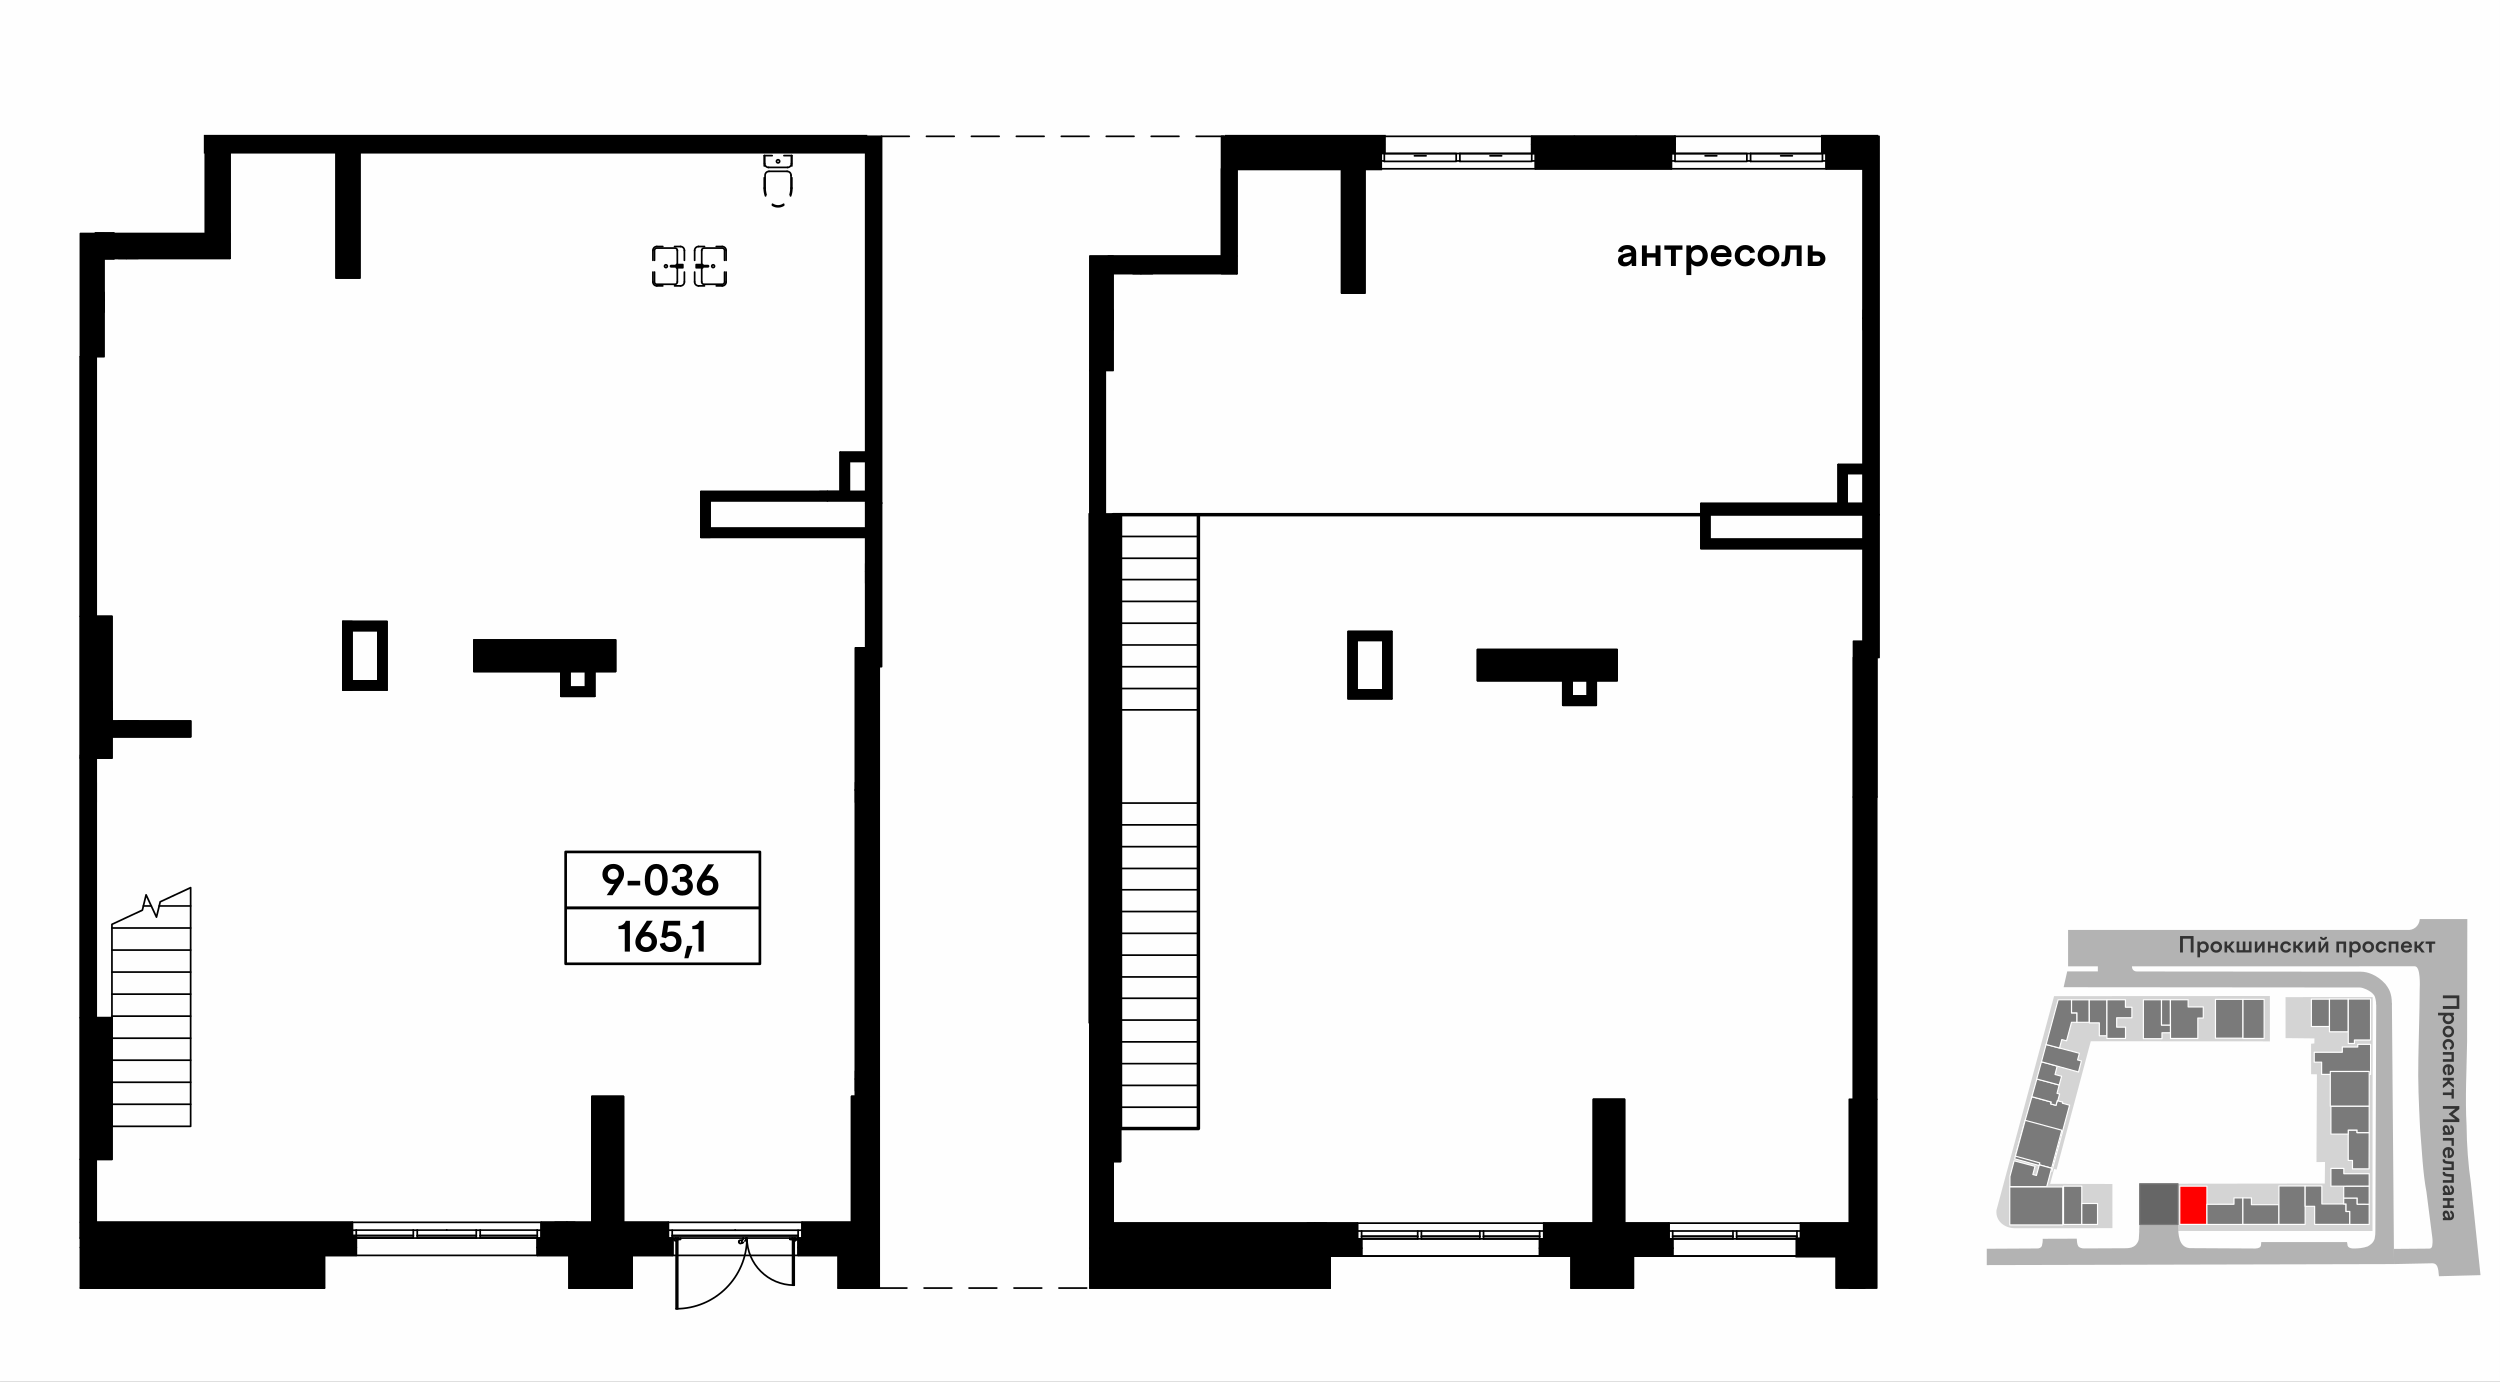 <?xml version="1.0" encoding="UTF-8"?>
<!DOCTYPE svg PUBLIC "-//W3C//DTD SVG 1.1//EN" "http://www.w3.org/Graphics/SVG/1.1/DTD/svg11.dtd">
<!-- Creator: CorelDRAW -->
<svg xmlns="http://www.w3.org/2000/svg" xml:space="preserve" width="300mm" height="165.789mm" version="1.1" style="shape-rendering:geometricPrecision; text-rendering:geometricPrecision; image-rendering:optimizeQuality; fill-rule:evenodd; clip-rule:evenodd"
viewBox="0 0 15158.52 8377.07"
 xmlns:xlink="http://www.w3.org/1999/xlink"
 xmlns:xodm="http://www.corel.com/coreldraw/odm/2003">
 <rect x="0" y="0" width="15158.52" height="8377.07" fill="#808080" stroke="none"/>
 <defs>
  <style type="text/css">
   <![CDATA[
    .str7 {stroke:black;stroke-width:17.95;stroke-miterlimit:22.926}
    .str14 {stroke:black;stroke-width:17.95;stroke-miterlimit:22.926}
    .str1 {stroke:#7A7A7A;stroke-width:7.04;stroke-linecap:round;stroke-linejoin:round;stroke-miterlimit:22.926}
    .str0 {stroke:white;stroke-width:7.04;stroke-linecap:round;stroke-linejoin:round;stroke-miterlimit:22.926}
    .str3 {stroke:black;stroke-width:20.99;stroke-linecap:round;stroke-linejoin:round;stroke-miterlimit:10}
    .str13 {stroke:black;stroke-width:16.18;stroke-linecap:round;stroke-linejoin:round;stroke-miterlimit:22.926}
    .str4 {stroke:black;stroke-width:10.48;stroke-linecap:round;stroke-linejoin:round;stroke-miterlimit:22.926}
    .str2 {stroke:black;stroke-width:10.48;stroke-linecap:round;stroke-linejoin:round;stroke-miterlimit:10}
    .str5 {stroke:black;stroke-width:10.48;stroke-linecap:round;stroke-linejoin:round;stroke-miterlimit:22.926}
    .str8 {stroke:black;stroke-width:10.51;stroke-linecap:round;stroke-linejoin:round;stroke-miterlimit:22.926}
    .str11 {stroke:black;stroke-width:10.51;stroke-linecap:round;stroke-linejoin:round;stroke-miterlimit:10}
    .str9 {stroke:black;stroke-width:10.51;stroke-linecap:round;stroke-linejoin:round;stroke-miterlimit:22.926}
    .str6 {stroke:black;stroke-width:10.53;stroke-linecap:round;stroke-linejoin:round;stroke-miterlimit:22.926}
    .str10 {stroke:black;stroke-width:10.55;stroke-linecap:round;stroke-linejoin:round;stroke-miterlimit:22.926}
    .str12 {stroke:black;stroke-width:10.55;stroke-linecap:round;stroke-linejoin:round;stroke-miterlimit:22.926}
    .str15 {stroke:black;stroke-width:10.48;stroke-linecap:round;stroke-linejoin:round;stroke-miterlimit:22.926;stroke-dasharray:167.73 104.831}
    .fil1 {fill:none}
    .fil8 {fill:none;fill-rule:nonzero}
    .fil0 {fill:#FEFEFE}
    .fil9 {fill:black}
    .fil6 {fill:#666666}
    .fil4 {fill:#7A7A7A}
    .fil3 {fill:#B3B3B3}
    .fil2 {fill:#D4D4D4}
    .fil5 {fill:red}
    .fil11 {fill:black;fill-rule:nonzero}
    .fil10 {fill:black;fill-rule:nonzero}
    .fil7 {fill:#333333;fill-rule:nonzero}
   ]]>
  </style>
 </defs>
 <g id="обводки">
  <g id="_1514721471968">
   <g>
    <g>
     <rect class="fil0" x="-0.02" y="-0.02" width="15158.52" height="8377.07"/>
     <rect class="fil1" x="12048.47" y="5270.75" width="2991.81" height="2991.81"/>
     <polygon class="fil2" points="13858.35,6294.42 13858.28,6045.84 14386.7,6045.79 14385.34,7463.91 12972.52,7464.1 12972.45,7177.66 14096.14,7176.15 14097.53,7045.69 14045.73,7046.21 14048.44,6514.02 14013.1,6513.36 14013.01,6328.65 14032.91,6326.97 14033.29,6296.37 "/>
     <path class="fil2" d="M13763.3 6039.17l0.12 275.11 -1086.15 -0.71 -207.42 778.15 -14.51 -4.29 -24.69 90.89 377.67 0.66 0.09 267.87 -594.24 0.24c-61.34,-1.15 -115.2,-44.17 -108.88,-108.65l349.41 -1298.45 1308.6 -0.82z"/>
     <path class="fil3" d="M13206.66 7425.04c0.85,59.11 2.9,137.76 71.26,142.97 122.69,0.75 274,1.51 396.69,2.26 19.93,-0.52 31.68,-6.53 34.49,-18.56l1.77 -20.59 520.1 0.09c1.06,8.43 1.98,14.54 3.82,22.69 3.02,8.81 14.51,15.22 30.55,16.14 32.3,0.61 62.97,-2.36 90.48,-12.3 17.74,-10.01 34.84,-21.11 42.85,-47.63 3.7,-18.42 4.52,-33.57 4.17,-47.35l5.23 -1379.63 95.05 -0.12 12.91 1581.66 -2469.47 6.22 0 -99.18 304.79 -1.72c13.43,0.85 25.14,-5.42 29.35,-15.08 4.03,-14.39 5.94,-28.93 4.97,-43.61l206.58 -0.71c1.37,16.35 1.3,31.19 8.88,45.65 6.95,8.95 21.44,13.73 36.09,13.57 86.03,-0.4 172.09,-0.82 258.12,-1.25 19.06,-1.39 36.63,-3.06 54.77,-19.98 14.02,-16.42 19.53,-27.99 19.15,-49.49l4.36 -74.61 233.03 0.54z"/>
     <path class="fil3" d="M12534.35 5890.05l185.75 -0.19 0.16 -57.74 205.92 0.54c0.59,12.58 0.14,29.02 1.79,37.74 4.85,14.49 15.27,19.6 28.39,20.07 452.75,0.42 905.55,0.87 1358.31,1.32 21.08,0.21 43.72,4.45 68.95,15.71 28.13,12.79 55.05,31.07 79.91,58.96 20.21,25.89 27.75,42.95 32.32,60.52 6.22,20.75 7.37,48.29 7.33,64.78l-95.15 -0.78c-1.18,-18.35 -3.75,-43.7 -13.29,-56.92 -12.23,-15.64 -22.9,-22.8 -45.98,-34.77 -13.69,-6.1 -28.48,-11.14 -40.12,-11.73l-1796.08 -1.65 21.79 -95.88z"/>
     <path class="fil3" d="M12539.58 5638.46l0.07 220.73 2102.42 -0.12c36.61,0 30.2,124.62 29.59,140.36 -0.73,138.57 -5.82,275.6 -8.2,417.91 -3.13,147.38 2.59,263.44 10.25,422.55 11.35,132.96 16.56,270.89 39.01,387.9 11.66,90.91 23.35,181.86 35.01,272.82 3.65,25.11 1.74,40.21 -0.38,54.94 -2.64,12.13 -10.2,16 -20.45,15.27l-211.62 1.74 0.75 92.11c83.39,-1.65 150.53,-3.32 233.93,-4.97 27.85,2.07 34.35,23.2 38.42,78.66l251.88 -6.64 -58.33 -559.61c-15.6,-105.61 -25.21,-227.73 -26.03,-346.67 -9.4,-170.67 0.35,-332.73 3.16,-509.72l1.32 -742.86 -288.3 0c-2.85,43.11 -40.19,70.48 -77.25,65.58l-2055.26 0.02z"/>
     <polygon class="fil4 str0" points="12441.55,7101.03 12362.71,7079.9 12366.08,7067.53 12215.78,7026.56 12275.36,6806.96 12503.91,6868.49 "/>
     <polygon class="fil4 str0" points="12319.95,6650.11 12437.43,6682.06 12434.37,6693.44 12466.17,6702.03 12473.9,6673.86 12506.97,6682.69 12505.21,6689.29 12548.74,6701.26 12503.65,6868.87 12275.36,6806.96 "/>
     <polygon class="fil4 str0" points="12319.93,6649.67 12350.1,6542.15 12485.89,6578.99 12472.48,6629.24 12488.13,6633.46 12477.13,6674.85 12473.9,6673.86 12466.17,6702.03 12434.37,6693.44 12437.43,6682.06 "/>
     <polygon class="fil4 str0" points="12349.44,6542.41 12378.11,6438 12473.59,6464.34 12460.4,6514.96 12500.28,6525.73 12485.89,6578.99 "/>
     <polygon class="fil4 str0" points="12378.11,6438 12406.26,6333.19 12608.15,6386.41 12597.2,6426.72 12620.38,6432.91 12602.73,6500 12473.59,6464.34 "/>
     <polygon class="fil4 str0" points="12406.26,6333.19 12479.41,6061.95 12560.61,6061.95 12560.61,6141.48 12593.59,6141.48 12593.59,6198.68 12560.47,6198.68 12530.53,6311.03 12501.41,6303.25 12487.7,6354.65 "/>
     <polygon class="fil4 str0" points="12560.61,6062.14 12667.99,6062.14 12667.99,6198.68 12593.59,6198.68 12593.59,6141.48 12560.61,6141.48 "/>
     <polygon class="fil4 str0" points="12667.99,6062.14 12775.25,6062.14 12775.25,6280.38 12729.12,6280.38 12729.12,6202.05 12668.55,6202.05 "/>
     <polygon class="fil4 str0" points="12775.25,6061.88 12887.31,6061.88 12887.31,6107.23 12926.49,6107.23 12926.49,6171.12 12834.23,6171.12 12834.23,6228.06 12887.83,6228.06 12887.83,6296.51 12774.99,6296.51 "/>
     <polygon class="fil4 str0" points="13106.09,6061.88 13106.09,6215.17 13160.7,6215.17 13160.7,6262.07 13108.92,6262.07 13108.92,6297.97 12996.26,6297.97 12996.26,6062.07 "/>
     <polygon class="fil4 str0" points="13106.09,6061.88 13160.06,6061.88 13160.06,6215.17 13106.09,6215.17 "/>
     <polygon class="fil4 str0" points="13160.06,6061.88 13267.53,6061.88 13267.53,6105.42 13359.36,6105.42 13359.36,6172.67 13326.38,6172.67 13326.38,6296.61 13160.7,6296.61 "/>
     <rect class="fil4 str0" x="13433.31" y="6059.55" width="166.85" height="235.57"/>
     <rect class="fil4 str0" x="13600.16" y="6059.55" width="128.18" height="237.05"/>
     <rect class="fil4 str0" x="14014.9" y="6058.26" width="109.6" height="165.94"/>
     <rect class="fil4 str0" x="14124.5" y="6057.36" width="114.02" height="198.79"/>
     <polygon class="fil4 str0" points="14238.5,6057.36 14373.53,6057.36 14373.53,6305.89 14275.86,6305.89 14275.86,6327 14238.5,6327 14238.5,6256.16 "/>
     <polygon class="fil4 str0" points="14295.98,6332.42 14373.79,6332.42 14373.79,6514.59 14076.97,6514.59 14076.97,6440.38 14032.11,6440.38 14032.11,6380.36 14202.43,6380.36 14202.43,6348.36 14295.98,6348.36 "/>
     <polygon class="fil4 str0" points="12501.72,6852.97 12439.93,7083.03 12365.06,7062.82 12368.2,7051.28 12220.18,7010.12 12279.55,6792.97 "/>
     <polygon class="fil4 str0" points="12325.98,7121.45 12347.68,7127.25 12365.18,7062.72 12439.79,7083.55 12410.13,7195.33 12186.94,7195.33 12186.94,7133.26 12212.53,7038.34 12339.17,7071.84 "/>
     <rect class="fil4 str0" x="12512.04" y="7192.16" width="110.75" height="232.17"/>
     <rect class="fil4 str0" x="12622.79" y="7297.43" width="95.38" height="126.9"/>
     <rect class="fil5 str0" x="13216.94" y="7192.16" width="164.63" height="231.91"/>
     <polygon class="fil4 str0" points="13381.31,7302.19 13545.56,7301.9 13545.56,7263.41 13599.5,7263.41 13599.5,7424.33 13381.83,7424.33 "/>
     <polygon class="fil4 str0" points="13599.5,7263.41 13651.21,7263.65 13651.21,7304.54 13817.95,7304.54 13817.95,7424.07 13599.5,7424.07 "/>
     <rect class="fil4 str0" x="13817.96" y="7191.1" width="159.09" height="232.97"/>
     <polygon class="fil4 str0" points="13977.06,7191.11 14078.36,7191.11 14078.36,7300.07 14225.05,7300.07 14225.05,7345.7 14247.74,7345.7 14247.74,7424.07 14034.56,7424.07 14034.56,7314.32 13977.06,7314.32 "/>
     <polygon class="fil4 str0" points="14247.74,7345.7 14225.05,7345.7 14225.05,7300.07 14210.82,7300.07 14210.82,7264.19 14292.87,7264.19 14292.87,7301.62 14365.41,7301.62 14365.41,7424.33 14247.74,7424.33 "/>
     <polygon class="fil4 str0" points="14210.82,7264.19 14210.82,7192.15 14365.41,7192.15 14365.41,7301.79 14292.64,7301.39 14292.64,7264.19 "/>
     <polygon class="fil4 str0" points="14210.82,7192.15 14133.25,7192.15 14133.25,7084.52 14211.55,7084.52 14211.55,7116.77 14365.41,7116.77 14365.41,7191.89 "/>
     <polygon class="fil4 str0" points="14364.77,7087.29 14264.11,7087.29 14264.11,7036.22 14238.24,7036.22 14238.24,6852.07 14291.81,6852.07 14291.81,6867.64 14365.41,6867.64 "/>
     <polygon class="fil4 str0" points="14238.24,6852.07 14238.24,6876.62 14133.25,6876.62 14133.25,6706.96 14365.41,6706.96 14365.41,6867.64 14291.81,6867.64 14291.81,6852.07 "/>
     <rect class="fil4 str0" x="14129.55" y="6496.69" width="235.87" height="210.28"/>
     <rect class="fil4 str0" x="12185.98" y="7196.79" width="321.42" height="230.44"/>
     <rect class="fil6 str1" x="12973.61" y="7177.49" width="232.54" height="247.02"/>
     <polygon class="fil7" points="13235.84,5775.28 13218.58,5775.28 13218.58,5675.56 13300.44,5675.56 13300.44,5775.28 13283.17,5775.28 13283.17,5691.53 13235.84,5691.53 "/>
     <path id="_1" class="fil7" d="M13323.76 5804.56l0 -95.76 14.61 0 0.8 8.1c5.56,-6.27 12.67,-9.4 21.27,-9.4 9.31,0 17.08,3.27 23.3,9.82 6.2,6.57 9.31,14.82 9.31,24.71 0,9.89 -3.11,18.14 -9.31,24.71 -6.22,6.55 -13.99,9.82 -23.3,9.82 -8.03,0 -14.96,-2.97 -20.75,-8.9l0 36.89 -15.92 0zm47.61 -76.92c-3.39,-3.7 -7.82,-5.54 -13.33,-5.54 -5.49,0 -9.92,1.84 -13.31,5.54 -3.37,3.67 -5.04,8.46 -5.04,14.39 0,5.94 1.67,10.72 5.04,14.39 3.39,3.7 7.82,5.54 13.31,5.54 5.51,0 9.94,-1.84 13.33,-5.54 3.37,-3.67 5.04,-8.46 5.04,-14.39 0,-5.94 -1.67,-10.72 -5.04,-14.39z"/>
     <path id="_2" class="fil7" d="M13412.81 5717.3c6.64,-6.53 15.08,-9.8 25.25,-9.8 10.15,0 18.56,3.27 25.23,9.8 6.67,6.55 9.99,14.79 9.99,24.74 0,9.94 -3.32,18.19 -9.99,24.74 -6.67,6.53 -15.08,9.8 -25.23,9.8 -10.18,0 -18.61,-3.27 -25.25,-9.8 -6.62,-6.55 -9.94,-14.79 -9.94,-24.74 0,-9.94 3.32,-18.19 9.94,-24.74zm38.73 10.34c-3.39,-3.7 -7.89,-5.54 -13.47,-5.54 -5.61,0 -10.08,1.84 -13.47,5.54 -3.42,3.67 -5.11,8.46 -5.11,14.39 0,5.94 1.7,10.72 5.11,14.39 3.39,3.7 7.87,5.54 13.47,5.54 5.58,0 10.08,-1.84 13.47,-5.54 3.42,-3.67 5.14,-8.46 5.14,-14.39 0,-5.94 -1.72,-10.72 -5.14,-14.39z"/>
     <polygon id="_3" class="fil7" points="13488.15,5775.28 13488.15,5708.8 13504.07,5708.8 13504.07,5733.25 13511.26,5733.25 13530.67,5708.8 13549.7,5708.8 13523.91,5740.01 13551,5775.28 13531.73,5775.28 13511.14,5748.66 13504.07,5748.66 13504.07,5775.28 "/>
     <polygon id="_4" class="fil7" points="13651.99,5775.28 13561.62,5775.28 13561.62,5708.8 13577.55,5708.8 13577.55,5761.31 13598.84,5761.31 13598.84,5708.8 13614.81,5708.8 13614.81,5761.31 13636.04,5761.31 13636.04,5708.8 13651.99,5708.8 "/>
     <polygon id="_5" class="fil7" points="13687.35,5775.28 13671.94,5775.28 13671.94,5708.8 13687.35,5708.8 13687.35,5752.57 13715.92,5708.8 13731.35,5708.8 13731.35,5775.28 13715.92,5775.28 13715.92,5731.51 "/>
     <polygon id="_6" class="fil7" points="13767.21,5775.28 13751.28,5775.28 13751.28,5708.8 13767.21,5708.8 13767.21,5733.94 13795.27,5733.94 13795.27,5708.8 13811.21,5708.8 13811.21,5775.28 13795.27,5775.28 13795.27,5747.88 13767.21,5747.88 "/>
     <path id="_7" class="fil7" d="M13842.71 5742.18c0,6.01 1.63,10.81 4.85,14.39 3.27,3.58 7.56,5.39 12.93,5.39 4.24,0 7.77,-1.06 10.6,-3.25 2.85,-2.17 4.74,-5.11 5.63,-8.83l15.31 2.69c-1.18,6.74 -4.66,12.44 -10.51,17.13 -5.7,4.59 -12.77,6.88 -21.15,6.88 -9.92,0 -18.12,-3.25 -24.57,-9.75 -6.48,-6.53 -9.71,-14.75 -9.71,-24.64 0,-10.01 3.25,-18.28 9.78,-24.85 6.5,-6.55 14.7,-9.82 24.62,-9.82 8.01,0 14.82,2.17 20.42,6.45 5.61,4.31 9.14,10.04 10.67,17.17l-15.5 2.66c-0.87,-3.67 -2.66,-6.53 -5.37,-8.6 -2.69,-2.05 -6.03,-3.09 -9.96,-3.09 -5.37,0 -9.71,1.81 -13.05,5.49 -3.32,3.65 -4.99,8.5 -4.99,14.58z"/>
     <polygon id="_8" class="fil7" points="13905.16,5775.28 13905.16,5708.8 13921.09,5708.8 13921.09,5733.25 13928.27,5733.25 13947.68,5708.8 13966.72,5708.8 13940.92,5740.01 13968.01,5775.28 13948.74,5775.28 13928.15,5748.66 13921.09,5748.66 13921.09,5775.28 "/>
     <polygon id="_9" class="fil7" points="13994.04,5775.28 13978.64,5775.28 13978.64,5708.8 13994.04,5708.8 13994.04,5752.57 14022.62,5708.8 14038.05,5708.8 14038.05,5775.28 14022.62,5775.28 14022.62,5731.51 "/>
     <path id="_10" class="fil7" d="M14073.39 5775.28l-15.41 0 0 -66.48 15.41 0 0 43.77 28.58 -43.77 15.43 0 0 66.48 -15.43 0 0 -43.77 -28.58 43.77zm14.75 -87.07c2.4,0 4.31,-0.64 5.68,-1.96 1.41,-1.27 2.12,-3.16 2.17,-5.65l14.09 0c-0.05,5.87 -2.1,10.58 -6.12,14.18 -4,3.58 -9.23,5.37 -15.64,5.37 -6.41,0 -11.64,-1.79 -15.67,-5.37 -4.05,-3.6 -6.1,-8.32 -6.15,-14.18l14.11 0c0,2.45 0.66,4.31 1.96,5.63 1.34,1.34 3.18,1.98 5.58,1.98z"/>
     <polygon id="_11" class="fil7" points="14182.46,5775.28 14166.53,5775.28 14166.53,5708.8 14225.43,5708.8 14225.43,5775.28 14209.46,5775.28 14209.46,5722.77 14182.46,5722.77 "/>
     <path id="_12" class="fil7" d="M14245.36 5804.56l0 -95.76 14.61 0 0.8 8.1c5.56,-6.27 12.67,-9.4 21.27,-9.4 9.31,0 17.08,3.27 23.3,9.82 6.2,6.57 9.31,14.82 9.31,24.71 0,9.89 -3.11,18.14 -9.31,24.71 -6.22,6.55 -13.99,9.82 -23.3,9.82 -8.03,0 -14.96,-2.97 -20.75,-8.9l0 36.89 -15.92 0zm47.61 -76.92c-3.39,-3.7 -7.82,-5.54 -13.33,-5.54 -5.49,0 -9.92,1.84 -13.31,5.54 -3.37,3.67 -5.04,8.46 -5.04,14.39 0,5.94 1.67,10.72 5.04,14.39 3.39,3.7 7.82,5.54 13.31,5.54 5.51,0 9.94,-1.84 13.33,-5.54 3.37,-3.67 5.04,-8.46 5.04,-14.39 0,-5.94 -1.67,-10.72 -5.04,-14.39z"/>
     <path id="_13" class="fil7" d="M14334.4 5717.3c6.64,-6.53 15.08,-9.8 25.25,-9.8 10.15,0 18.56,3.27 25.23,9.8 6.67,6.55 9.99,14.79 9.99,24.74 0,9.94 -3.32,18.19 -9.99,24.74 -6.67,6.53 -15.08,9.8 -25.23,9.8 -10.18,0 -18.61,-3.27 -25.25,-9.8 -6.62,-6.55 -9.94,-14.79 -9.94,-24.74 0,-9.94 3.32,-18.19 9.94,-24.74zm38.73 10.34c-3.39,-3.7 -7.89,-5.54 -13.47,-5.54 -5.61,0 -10.08,1.84 -13.47,5.54 -3.42,3.67 -5.11,8.46 -5.11,14.39 0,5.94 1.7,10.72 5.11,14.39 3.39,3.7 7.87,5.54 13.47,5.54 5.58,0 10.08,-1.84 13.47,-5.54 3.42,-3.67 5.14,-8.46 5.14,-14.39 0,-5.94 -1.72,-10.72 -5.14,-14.39z"/>
     <path id="_14" class="fil7" d="M14421.31 5742.18c0,6.01 1.63,10.81 4.85,14.39 3.27,3.58 7.56,5.39 12.93,5.39 4.24,0 7.77,-1.06 10.6,-3.25 2.85,-2.17 4.74,-5.11 5.63,-8.83l15.31 2.69c-1.18,6.74 -4.66,12.44 -10.51,17.13 -5.7,4.59 -12.77,6.88 -21.15,6.88 -9.92,0 -18.12,-3.25 -24.57,-9.75 -6.48,-6.53 -9.71,-14.75 -9.71,-24.64 0,-10.01 3.25,-18.28 9.78,-24.85 6.5,-6.55 14.7,-9.82 24.62,-9.82 8.01,0 14.82,2.17 20.42,6.45 5.61,4.31 9.14,10.04 10.67,17.17l-15.5 2.66c-0.87,-3.67 -2.66,-6.53 -5.37,-8.6 -2.69,-2.05 -6.03,-3.09 -9.96,-3.09 -5.37,0 -9.71,1.81 -13.05,5.49 -3.32,3.65 -4.99,8.5 -4.99,14.58z"/>
     <polygon id="_15" class="fil7" points="14499.68,5775.28 14483.76,5775.28 14483.76,5708.8 14542.65,5708.8 14542.65,5775.28 14526.68,5775.28 14526.68,5722.77 14499.68,5722.77 "/>
     <path id="_16" class="fil7" d="M14566.89 5766.99c-6.27,-6.38 -9.35,-14.61 -9.35,-24.69 0,-10.08 3.2,-18.4 9.66,-24.97 6.45,-6.55 14.7,-9.82 24.74,-9.82 9.61,0 17.46,2.92 23.58,8.76 5.98,5.89 9,13.45 9,22.71 0,2.26 -0.21,4.64 -0.64,7.16l-50.13 0c0.59,5.42 2.5,9.52 5.8,12.3 3.27,2.8 7.51,4.19 12.65,4.19 4.41,0 8.15,-0.92 11.24,-2.71 3.09,-1.79 5.04,-4.22 5.91,-7.23l14.79 2.66c-1.39,6.5 -5.04,11.64 -11,15.48 -5.96,3.84 -12.93,5.75 -20.94,5.75 -10.65,0 -19.08,-3.18 -25.3,-9.59zm25.16 -46.24c-4.88,0 -8.86,1.08 -11.9,3.27 -3.06,2.19 -4.99,5.37 -5.87,9.52l34.51 0c-0.85,-4.15 -2.71,-7.33 -5.61,-9.52 -2.87,-2.19 -6.6,-3.27 -11.14,-3.27z"/>
     <polygon id="_17" class="fil7" points="14639.9,5775.28 14639.9,5708.8 14655.82,5708.8 14655.82,5733.25 14663.01,5733.25 14682.42,5708.8 14701.45,5708.8 14675.66,5740.01 14702.75,5775.28 14683.48,5775.28 14662.89,5748.66 14655.82,5748.66 14655.82,5775.28 "/>
     <polygon id="_18" class="fil7" points="14744.57,5775.28 14728.66,5775.28 14728.66,5722.77 14707.37,5722.77 14707.37,5708.8 14765.86,5708.8 14765.86,5722.77 14744.57,5722.77 "/>
     <polygon class="fil7" points="14812.18,6052.76 14812.18,6035.5 14911.89,6035.5 14911.89,6117.36 14812.18,6117.36 14812.18,6100.09 14895.92,6100.09 14895.92,6052.76 "/>
     <path id="_1_443" class="fil7" d="M14782.89 6140.68l95.76 0 0 14.61 -8.1 0.8c6.27,5.56 9.4,12.67 9.4,21.27 0,9.31 -3.27,17.06 -9.82,23.3 -6.57,6.2 -14.82,9.31 -24.71,9.31 -9.89,0 -18.14,-3.11 -24.71,-9.31 -6.55,-6.24 -9.82,-13.99 -9.82,-23.3 0,-8.03 2.97,-14.96 8.9,-20.75l-36.89 0 0 -15.92zm76.92 47.61c3.7,-3.39 5.54,-7.82 5.54,-13.33 0,-5.49 -1.84,-9.92 -5.54,-13.31 -3.67,-3.37 -8.46,-5.04 -14.39,-5.04 -5.94,0 -10.72,1.67 -14.39,5.04 -3.7,3.39 -5.54,7.82 -5.54,13.31 0,5.51 1.84,9.94 5.54,13.33 3.67,3.37 8.46,5.04 14.39,5.04 5.94,0 10.72,-1.67 14.39,-5.04z"/>
     <path id="_2_444" class="fil7" d="M14870.15 6229.73c6.53,6.64 9.8,15.08 9.8,25.25 0,10.15 -3.27,18.56 -9.8,25.23 -6.55,6.67 -14.79,9.99 -24.74,9.99 -9.94,0 -18.19,-3.32 -24.74,-9.99 -6.53,-6.67 -9.8,-15.08 -9.8,-25.23 0,-10.18 3.27,-18.61 9.8,-25.25 6.55,-6.62 14.79,-9.94 24.74,-9.94 9.94,0 18.19,3.32 24.74,9.94zm-10.34 38.73c3.7,-3.39 5.54,-7.89 5.54,-13.47 0,-5.61 -1.84,-10.08 -5.54,-13.47 -3.67,-3.42 -8.46,-5.11 -14.39,-5.11 -5.94,0 -10.72,1.7 -14.39,5.11 -3.7,3.39 -5.54,7.87 -5.54,13.47 0,5.58 1.84,10.08 5.54,13.47 3.67,3.42 8.46,5.14 14.39,5.14 5.94,0 10.72,-1.72 14.39,-5.14z"/>
     <path id="_3_445" class="fil7" d="M14845.27 6316.63c-6.01,0 -10.81,1.63 -14.39,4.85 -3.58,3.27 -5.39,7.56 -5.39,12.93 0,4.24 1.06,7.77 3.25,10.6 2.17,2.85 5.11,4.74 8.83,5.63l-2.69 15.31c-6.74,-1.18 -12.44,-4.66 -17.13,-10.51 -4.59,-5.7 -6.88,-12.77 -6.88,-21.15 0,-9.92 3.25,-18.12 9.75,-24.57 6.53,-6.48 14.75,-9.71 24.64,-9.71 10.01,0 18.28,3.25 24.85,9.78 6.55,6.48 9.82,14.7 9.82,24.62 0,8.01 -2.17,14.82 -6.45,20.42 -4.31,5.61 -10.04,9.14 -17.17,10.67l-2.66 -15.5c3.67,-0.9 6.53,-2.66 8.6,-5.37 2.05,-2.69 3.09,-6.03 3.09,-9.96 0,-5.37 -1.81,-9.71 -5.49,-13.05 -3.65,-3.32 -8.5,-4.99 -14.58,-4.99z"/>
     <polygon id="_4_446" class="fil7" points="14812.18,6395.01 14812.18,6379.08 14878.65,6379.08 14878.65,6437.98 14812.18,6437.98 14812.18,6422.01 14864.69,6422.01 14864.69,6395.01 "/>
     <path id="_5_447" class="fil7" d="M14820.47 6462.22c6.38,-6.27 14.61,-9.35 24.69,-9.35 10.08,0 18.4,3.2 24.97,9.66 6.55,6.45 9.82,14.7 9.82,24.74 0,9.61 -2.92,17.46 -8.76,23.58 -5.89,5.98 -13.45,9 -22.71,9 -2.26,0 -4.64,-0.21 -7.16,-0.64l0 -50.13c-5.42,0.57 -9.52,2.5 -12.3,5.8 -2.8,3.27 -4.19,7.51 -4.19,12.65 0,4.41 0.92,8.15 2.71,11.24 1.79,3.09 4.22,5.04 7.23,5.91l-2.66 14.79c-6.5,-1.39 -11.64,-5.04 -15.48,-11 -3.84,-5.96 -5.75,-12.93 -5.75,-20.94 0,-10.65 3.18,-19.08 9.59,-25.3zm46.24 25.16c0,-4.88 -1.08,-8.86 -3.27,-11.9 -2.19,-3.06 -5.37,-4.99 -9.52,-5.87l0 34.51c4.15,-0.85 7.33,-2.71 9.52,-5.61 2.19,-2.87 3.27,-6.6 3.27,-11.14z"/>
     <polygon id="_6_448" class="fil7" points="14812.18,6535.22 14878.65,6535.22 14878.65,6551.15 14854.2,6551.15 14854.2,6558.33 14878.65,6577.74 14878.65,6596.78 14847.44,6570.98 14812.18,6598.07 14812.18,6578.8 14838.8,6558.22 14838.8,6551.15 14812.18,6551.15 "/>
     <polygon id="_7_449" class="fil7" points="14812.18,6639.89 14812.18,6623.99 14864.69,6623.99 14864.69,6602.69 14878.65,6602.69 14878.65,6661.19 14864.69,6661.19 14864.69,6639.89 "/>
     <polygon id="_8_450" class="fil7" points="14812.18,6723 14812.18,6706.37 14911.89,6706.37 14911.89,6724.67 14871.89,6755.44 14911.89,6785.31 14911.89,6803.69 14812.18,6803.69 14812.18,6787.05 14888.41,6787.05 14848.6,6756.74 14848.6,6753.32 14887.8,6723 "/>
     <path id="_9_451" class="fil7" d="M14812.18 6881.38l0 -14.09 9.54 -1.01c-3.42,-2.52 -6.08,-5.7 -7.99,-9.54 -1.91,-3.82 -2.85,-7.99 -2.85,-12.56 0,-6.27 1.74,-11.43 5.21,-15.48 3.49,-4.05 8.32,-6.05 14.46,-6.05 3.3,0 6.2,0.61 8.72,1.88 2.54,1.22 4.66,3.04 6.34,5.44 1.7,2.38 3.09,4.99 4.19,7.84 1.11,2.85 2.05,6.22 2.83,10.06l3.56 17.86c6.95,-1.08 10.39,-5.65 10.39,-13.69 0,-8.32 -3.49,-13.29 -10.51,-14.94l2.78 -14.61c6.29,1.04 11.38,4.29 15.27,9.71 3.91,5.44 5.84,12.44 5.84,21.01 0,8.69 -2.29,15.55 -6.88,20.61 -4.59,5.02 -10.84,7.54 -18.78,7.54l-42.12 0zm19.27 -42.64c-2.31,0 -4.15,0.75 -5.39,2.24 -1.3,1.51 -1.93,3.49 -1.93,6.01 0,2.38 0.4,4.69 1.18,6.9 0.78,2.24 1.91,4.26 3.37,6.08 1.48,1.81 3.42,3.27 5.8,4.38 2.43,1.11 5.14,1.67 8.15,1.67l1.63 0 -4 -17.6c-0.61,-3.18 -1.63,-5.56 -2.99,-7.21 -1.39,-1.67 -3.32,-2.47 -5.8,-2.47z"/>
     <polygon id="_10_452" class="fil7" points="14812.18,6915.94 14812.18,6900.01 14878.65,6900.01 14878.65,6947.62 14864.69,6947.62 14864.69,6915.94 "/>
     <path id="_11_453" class="fil7" d="M14820.47 6964.51c6.38,-6.27 14.61,-9.35 24.69,-9.35 10.08,0 18.4,3.2 24.97,9.66 6.55,6.45 9.82,14.7 9.82,24.74 0,9.61 -2.92,17.46 -8.76,23.58 -5.89,5.98 -13.45,9 -22.71,9 -2.26,0 -4.64,-0.21 -7.16,-0.64l0 -50.13c-5.42,0.57 -9.52,2.5 -12.3,5.8 -2.8,3.27 -4.19,7.51 -4.19,12.65 0,4.41 0.92,8.15 2.71,11.24 1.79,3.09 4.22,5.04 7.23,5.91l-2.66 14.79c-6.5,-1.39 -11.64,-5.04 -15.48,-11 -3.84,-5.96 -5.75,-12.93 -5.75,-20.94 0,-10.65 3.18,-19.08 9.59,-25.3zm46.24 25.16c0,-4.88 -1.08,-8.86 -3.27,-11.9 -2.19,-3.06 -5.37,-4.99 -9.52,-5.87l0 34.51c4.15,-0.85 7.33,-2.71 9.52,-5.61 2.19,-2.87 3.27,-6.6 3.27,-11.14z"/>
     <path id="_12_454" class="fil7" d="M14811.92 7028.17l13.83 1.88c-0.19,0.87 -0.26,1.72 -0.26,2.54 0,1.39 0.16,2.5 0.52,3.32 0.35,0.8 1.06,1.6 2.14,2.36 1.08,0.75 2.78,1.34 5.06,1.77 2.31,0.4 5.23,0.75 8.79,1.06 3.58,0.31 8.17,0.57 13.8,0.78l22.85 0.97 0 51.69 -66.48 0 0 -15.97 52.51 0 0 -20.31 -12.37 -0.54c-6.45,-0.28 -11.94,-0.75 -16.44,-1.39 -4.5,-0.61 -8.41,-1.48 -11.71,-2.59 -3.32,-1.11 -5.91,-2.52 -7.8,-4.26 -1.88,-1.72 -3.27,-3.75 -4.17,-6.05 -0.9,-2.31 -1.32,-5.14 -1.32,-8.41 0,-2.12 0.35,-4.38 1.04,-6.83z"/>
     <path id="_13_455" class="fil7" d="M14811.92 7105.1l13.83 1.88c-0.19,0.87 -0.26,1.72 -0.26,2.54 0,1.39 0.16,2.5 0.52,3.32 0.35,0.8 1.06,1.6 2.14,2.36 1.08,0.75 2.78,1.34 5.06,1.77 2.31,0.4 5.23,0.75 8.79,1.06 3.58,0.31 8.17,0.57 13.8,0.78l22.85 0.97 0 51.69 -66.48 0 0 -15.97 52.51 0 0 -20.31 -12.37 -0.54c-6.45,-0.28 -11.94,-0.75 -16.44,-1.39 -4.5,-0.61 -8.41,-1.48 -11.71,-2.59 -3.32,-1.11 -5.91,-2.52 -7.8,-4.26 -1.88,-1.72 -3.27,-3.75 -4.17,-6.05 -0.9,-2.31 -1.32,-5.14 -1.32,-8.41 0,-2.12 0.35,-4.38 1.04,-6.83z"/>
     <path id="_14_456" class="fil7" d="M14812.18 7245.86l0 -14.09 9.54 -1.01c-3.42,-2.52 -6.08,-5.7 -7.99,-9.54 -1.91,-3.82 -2.85,-7.99 -2.85,-12.56 0,-6.27 1.74,-11.43 5.21,-15.48 3.49,-4.05 8.32,-6.05 14.46,-6.05 3.3,0 6.2,0.61 8.72,1.88 2.54,1.22 4.66,3.04 6.34,5.44 1.7,2.38 3.09,4.99 4.19,7.84 1.11,2.85 2.05,6.22 2.83,10.06l3.56 17.86c6.95,-1.08 10.39,-5.65 10.39,-13.69 0,-8.32 -3.49,-13.29 -10.51,-14.94l2.78 -14.61c6.29,1.04 11.38,4.29 15.27,9.71 3.91,5.44 5.84,12.44 5.84,21.01 0,8.69 -2.29,15.55 -6.88,20.61 -4.59,5.02 -10.84,7.54 -18.78,7.54l-42.12 0zm19.27 -42.64c-2.31,0 -4.15,0.75 -5.39,2.24 -1.3,1.51 -1.93,3.49 -1.93,6.01 0,2.38 0.4,4.69 1.18,6.9 0.78,2.24 1.91,4.26 3.37,6.08 1.48,1.81 3.42,3.27 5.8,4.38 2.43,1.11 5.14,1.67 8.15,1.67l1.63 0 -4 -17.6c-0.61,-3.18 -1.63,-5.56 -2.99,-7.21 -1.39,-1.67 -3.32,-2.47 -5.8,-2.47z"/>
     <polygon id="_15_457" class="fil7" points="14812.18,7280.42 14812.18,7264.49 14878.65,7264.49 14878.65,7280.42 14853.52,7280.42 14853.52,7308.48 14878.65,7308.48 14878.65,7324.43 14812.18,7324.43 14812.18,7308.48 14839.57,7308.48 14839.57,7280.42 "/>
     <path id="_16_458" class="fil7" d="M14812.18 7398.82l0 -14.09 9.54 -1.01c-3.42,-2.52 -6.08,-5.7 -7.99,-9.54 -1.91,-3.82 -2.85,-7.99 -2.85,-12.56 0,-6.27 1.74,-11.43 5.21,-15.48 3.49,-4.05 8.32,-6.05 14.46,-6.05 3.3,0 6.2,0.61 8.72,1.88 2.54,1.22 4.66,3.04 6.34,5.44 1.7,2.38 3.09,4.99 4.19,7.84 1.11,2.85 2.05,6.22 2.83,10.06l3.56 17.86c6.95,-1.08 10.39,-5.65 10.39,-13.69 0,-8.32 -3.49,-13.29 -10.51,-14.94l2.78 -14.61c6.29,1.04 11.38,4.29 15.27,9.71 3.91,5.44 5.84,12.44 5.84,21.01 0,8.69 -2.29,15.55 -6.88,20.61 -4.59,5.02 -10.84,7.54 -18.78,7.54l-42.12 0zm19.27 -42.64c-2.31,0 -4.15,0.75 -5.39,2.24 -1.3,1.51 -1.93,3.49 -1.93,6.01 0,2.38 0.4,4.69 1.18,6.9 0.78,2.24 1.91,4.26 3.37,6.08 1.48,1.81 3.42,3.27 5.8,4.38 2.43,1.11 5.14,1.67 8.15,1.67l1.63 0 -4 -17.6c-0.61,-3.18 -1.63,-5.56 -2.99,-7.21 -1.39,-1.67 -3.32,-2.47 -5.8,-2.47z"/>
    </g>
   </g>
   <line class="fil8 str2" x1="6701.28" y1="3120.74" x2="10313.74" y2= "3120.74" />
   <line class="fil8 str2" x1="10367.14" y1="3120.74" x2="11297.69" y2= "3120.74" />
   <polyline class="fil8 str2" points="11297.69,930.76 11297.69,3120.74 11393.27,3120.74 "/>
   <polyline class="fil8 str2" points="6794.05,7042.42 6794.05,6196.25 6608.51,6196.25 6608.51,7042.42 6794.05,7042.42 "/>
   <polyline class="fil8 str2" points="8275.59,1776.95 8275.59,930.76 8135.02,930.76 8135.02,1776.95 8275.59,1776.95 "/>
   <polyline class="fil8 str2" points="9849.89,7511.92 9849.89,6665.73 9661.52,6665.73 9661.52,7511.92 9849.89,7511.92 "/>
   <line class="fil8 str2" x1="11297.69" y1="3120.74" x2="11297.69" y2= "3269.72" />
   <line class="fil8 str2" x1="11297.69" y1="3325.95" x2="11297.69" y2= "3986.6" />
   <polyline class="fil8 str2" points="11238.66,4832.79 11238.66,6665.73 11331.43,6665.73 11331.43,4832.79 "/>
   <line class="fil8 str2" x1="8227.79" y1="4183.38" x2="8227.79" y2= "3882.59" />
   <polyline class="fil8 str2" points="8438.63,3829.17 8174.38,3829.17 8174.38,4236.81 8438.63,4236.81 "/>
   <polyline class="fil8 str2" points="8227.79,3882.59 8385.22,3882.59 8385.22,4183.38 "/>
   <line class="fil8 str2" x1="8438.63" y1="4236.81" x2="8438.63" y2= "3829.17" />
   <line class="fil8 str2" x1="8385.22" y1="4183.38" x2="8227.79" y2= "4183.38" />
   <line class="fil8 str2" x1="9624.99" y1="4127.17" x2="9624.99" y2= "4219.94" />
   <line class="fil8 str2" x1="9678.39" y1="4276.15" x2="9678.39" y2= "4127.17" />
   <polyline class="fil8 str2" points="9624.99,4219.94 9532.22,4219.94 9532.22,4127.17 "/>
   <polyline class="fil8 str2" points="9475.99,4127.17 9475.99,4276.15 9678.39,4276.15 "/>
   <line class="fil8 str2" x1="11297.69" y1="3269.72" x2="10367.14" y2= "3269.72" />
   <polyline class="fil8 str2" points="10313.74,3053.27 10313.74,3325.95 11297.69,3325.95 "/>
   <line class="fil8 str2" x1="10367.14" y1="3269.72" x2="10367.14" y2= "3106.68" />
   <line class="fil8 str2" x1="11145.86" y1="3053.27" x2="10313.74" y2= "3053.27" />
   <line class="fil8 str2" x1="10367.14" y1="3106.68" x2="11297.69" y2= "3106.68" />
   <polyline class="fil8 str2" points="11297.69,3053.27 11199.29,3053.27 11199.29,2870.54 "/>
   <line class="fil8 str2" x1="11145.86" y1="2817.11" x2="11145.86" y2= "3053.27" />
   <line class="fil8 str2" x1="11199.29" y1="2870.54" x2="11297.69" y2= "2870.54" />
   <line class="fil8 str2" x1="11297.69" y1="2817.11" x2="11145.86" y2= "2817.11" />
   <line class="fil8 str2" x1="7406.9" y1="1023.55" x2="7406.9" y2= "1563.3" />
   <line class="fil8 str2" x1="7499.67" y1="1658.88" x2="7499.67" y2= "1023.55" />
   <line class="fil8 str2" x1="7406.9" y1="1563.3" x2="6749.08" y2= "1563.3" />
   <line class="fil8 str2" x1="6794.05" y1="4869.33" x2="7266.36" y2= "4869.33" />
   <polyline class="fil8 str3" points="6794.05,3120.74 6794.05,6842.84 7266.36,6842.84 7266.36,3120.74 "/>
   <line class="fil8 str2" x1="6794.05" y1="3646.43" x2="7266.36" y2= "3646.43" />
   <line class="fil8 str2" x1="6794.05" y1="3778.56" x2="7266.36" y2= "3778.56" />
   <line class="fil8 str2" x1="6794.05" y1="3910.7" x2="7266.36" y2= "3910.7" />
   <line class="fil8 str2" x1="6794.05" y1="4174.94" x2="7266.36" y2= "4174.94" />
   <line class="fil8 str2" x1="6794.05" y1="4304.27" x2="7266.36" y2= "4304.27" />
   <line class="fil8 str2" x1="6794.05" y1="5659.28" x2="7266.36" y2= "5659.28" />
   <line class="fil8 str2" x1="6794.05" y1="5923.55" x2="7266.36" y2= "5923.55" />
   <line class="fil8 str2" x1="6794.05" y1="6184.99" x2="7266.36" y2= "6184.99" />
   <line class="fil8 str2" x1="6794.05" y1="6317.13" x2="7266.36" y2= "6317.13" />
   <line class="fil8 str2" x1="6794.05" y1="6449.26" x2="7266.36" y2= "6449.26" />
   <line class="fil8 str2" x1="6794.05" y1="6581.4" x2="7266.36" y2= "6581.4" />
   <line class="fil8 str2" x1="6794.05" y1="3252.85" x2="7266.36" y2= "3252.85" />
   <line class="fil8 str2" x1="6794.05" y1="3384.99" x2="7266.36" y2= "3384.99" />
   <line class="fil8 str2" x1="6794.05" y1="3514.32" x2="7266.36" y2= "3514.32" />
   <line class="fil8 str2" x1="6794.05" y1="4042.83" x2="7266.36" y2= "4042.83" />
   <line class="fil8 str2" x1="6794.05" y1="5001.46" x2="7266.36" y2= "5001.46" />
   <line class="fil8 str2" x1="6794.05" y1="5133.59" x2="7266.36" y2= "5133.59" />
   <line class="fil8 str2" x1="6794.05" y1="5265.73" x2="7266.36" y2= "5265.73" />
   <line class="fil8 str2" x1="6794.05" y1="5395.04" x2="7266.36" y2= "5395.04" />
   <line class="fil8 str2" x1="6794.05" y1="5527.17" x2="7266.36" y2= "5527.17" />
   <line class="fil8 str2" x1="6794.05" y1="5791.42" x2="7266.36" y2= "5791.42" />
   <line class="fil8 str2" x1="6794.05" y1="6052.86" x2="7266.36" y2= "6052.86" />
   <line class="fil8 str2" x1="6794.05" y1="6713.51" x2="7266.36" y2= "6713.51" />
   <line class="fil8 str2" x1="11072.79" y1="1023.55" x2="10133.83" y2= "1023.55" />
   <line class="fil8 str2" x1="9310.12" y1="1023.55" x2="8371.16" y2= "1023.55" />
   <line class="fil8 str2" x1="6749.08" y1="7042.42" x2="6749.08" y2= "7416.32" />
   <line class="fil8 str2" x1="6749.08" y1="4644.42" x2="6749.08" y2= "6196.25" />
   <polyline class="fil8 str2" points="6701.28,3120.74 6749.08,3120.74 6749.08,3798.26 "/>
   <line class="fil8 str2" x1="8230.61" y1="7416.32" x2="9360.72" y2= "7416.32" />
   <line class="fil8 str2" x1="10119.77" y1="7416.32" x2="10918.16" y2= "7416.32" />
   <polyline class="fil8 str2" points="6794.05,3798.26 6608.51,3798.26 6608.51,4644.42 6794.05,4644.42 6794.05,3798.26 "/>
   <polyline class="fil8 str2" points="11379.2,3986.6 11238.66,3986.6 11238.66,4832.79 11379.2,4832.79 11379.2,3986.6 "/>
   <polyline class="fil8 str2" points="8958.71,3938.8 8958.71,4127.17 9804.9,4127.17 9804.9,3938.8 8958.71,3938.8 "/>
   <line class="fil8 str2" x1="8135.02" y1="930.76" x2="8275.59" y2= "930.76" />
   <line class="fil8 str2" x1="8393.66" y1="930.76" x2="8393.66" y2= "874.55" />
   <line class="fil8 str2" x1="8393.66" y1="874.55" x2="8393.66" y2= "826.75" />
   <line class="fil8 str2" x1="9546.28" y1="874.55" x2="9546.28" y2= "826.75" />
   <polyline class="fil8 str2" points="10156.3,826.75 9287.64,826.75 9287.64,874.55 "/>
   <line class="fil8 str2" x1="9287.64" y1="874.55" x2="9287.64" y2= "930.76" />
   <line class="fil8 str2" x1="10156.3" y1="930.76" x2="10156.3" y2= "874.55" />
   <line class="fil8 str2" x1="10156.3" y1="874.55" x2="10156.3" y2= "826.75" />
   <line class="fil8 str2" x1="11238.66" y1="930.76" x2="11238.66" y2= "874.55" />
   <line class="fil8 str2" x1="11050.29" y1="874.55" x2="11050.29" y2= "930.76" />
   <line class="fil8 str2" x1="10156.3" y1="874.55" x2="9287.64" y2= "874.55" />
   <line class="fil8 str2" x1="8393.66" y1="826.75" x2="9287.64" y2= "826.75" />
   <line class="fil8 str2" x1="10156.3" y1="826.75" x2="11050.29" y2= "826.75" />
   <line class="fil8 str2" x1="10895.68" y1="7511.92" x2="10895.68" y2= "7568.13" />
   <polyline class="fil8 str2" points="10895.68,7568.13 10895.68,7615.93 11134.63,7615.93 "/>
   <polyline class="fil8 str2" points="9903.3,7615.93 10142.26,7615.93 10142.26,7568.13 "/>
   <line class="fil8 str2" x1="10142.26" y1="7568.13" x2="10142.26" y2= "7511.92" />
   <line class="fil8 str2" x1="9335.42" y1="7511.92" x2="9335.42" y2= "7568.13" />
   <polyline class="fil8 str2" points="9335.42,7568.13 9335.42,7615.93 9526.59,7615.93 "/>
   <line class="fil8 str2" x1="9526.59" y1="7568.13" x2="9526.59" y2= "7511.92" />
   <line class="fil8 str2" x1="8064.75" y1="7511.92" x2="8064.75" y2= "7568.13" />
   <polyline class="fil8 str2" points="8064.75,7615.93 8255.92,7615.93 8255.92,7568.13 "/>
   <line class="fil8 str2" x1="8255.92" y1="7568.13" x2="8255.92" y2= "7511.92" />
   <line class="fil8 str2" x1="9335.42" y1="7568.13" x2="10142.26" y2= "7568.13" />
   <line class="fil8 str2" x1="10895.68" y1="7615.93" x2="10142.26" y2= "7615.93" />
   <line class="fil8 str2" x1="6608.51" y1="7511.92" x2="6608.51" y2= "4644.42" />
   <line class="fil8 str2" x1="6608.51" y1="7511.92" x2="8064.75" y2= "7511.92" />
   <polyline class="fil8 str2" points="8230.61,7464.12 8230.61,7416.32 6701.28,7416.32 "/>
   <polyline class="fil8 str2" points="9661.52,7511.92 9661.52,7416.32 9360.72,7416.32 9360.72,7464.12 "/>
   <polyline class="fil8 str2" points="10119.77,7464.12 10119.77,7416.32 9849.89,7416.32 9849.89,7511.92 "/>
   <polyline class="fil8 str2" points="11213.33,7511.92 11213.33,7416.32 10918.16,7416.32 10918.16,7464.12 "/>
   <polyline class="fil8 str2" points="8275.59,930.76 8275.59,1023.55 8371.16,1023.55 8371.16,975.75 "/>
   <polyline class="fil8 str2" points="9310.12,975.75 9310.12,1023.55 10133.83,1023.55 10133.83,975.75 "/>
   <polyline class="fil8 str2" points="11072.79,975.75 11072.79,1023.55 11297.69,1023.55 "/>
   <polyline class="fil8 str2" points="6701.28,3798.26 6701.28,2246.43 6608.51,2246.43 "/>
   <polyline class="fil8 str2" points="6608.51,6196.25 6701.28,6196.25 6701.28,4644.42 "/>
   <polyline class="fil8 str2" points="6701.28,7416.32 6701.28,7042.42 6608.51,7042.42 "/>
   <line class="fil8 str2" x1="6608.51" y1="7809.9" x2="8064.75" y2= "7809.9" />
   <line class="fil8 str2" x1="9526.59" y1="7809.9" x2="9903.3" y2= "7809.9" />
   <line class="fil8 str2" x1="9903.3" y1="7511.92" x2="9526.59" y2= "7511.92" />
   <line class="fil8 str2" x1="8064.75" y1="7809.9" x2="8064.75" y2= "7568.13" />
   <line class="fil8 str2" x1="11134.63" y1="7809.9" x2="11134.63" y2= "7568.13" />
   <line class="fil8 str2" x1="11134.63" y1="7568.13" x2="11134.63" y2= "7511.92" />
   <line class="fil8 str2" x1="9903.3" y1="7568.13" x2="9903.3" y2= "7511.92" />
   <line class="fil8 str2" x1="9903.3" y1="7809.9" x2="9903.3" y2= "7568.13" />
   <line class="fil8 str2" x1="9526.59" y1="7809.9" x2="9526.59" y2= "7568.13" />
   <line class="fil8 str2" x1="8255.92" y1="7568.13" x2="6608.51" y2= "7568.13" />
   <line class="fil8 str2" x1="8064.75" y1="7615.93" x2="9526.59" y2= "7615.93" />
   <line class="fil8 str2" x1="9903.3" y1="7615.93" x2="11134.63" y2= "7615.93" />
   <line class="fil8 str2" x1="8255.92" y1="7615.93" x2="9335.42" y2= "7615.93" />
   <line class="fil8 str2" x1="8087.22" y1="874.55" x2="8087.22" y2= "826.75" />
   <polyline class="fil8 str2" points="9546.28,874.55 9546.28,930.76 9920.16,930.76 "/>
   <line class="fil8 str2" x1="11238.66" y1="930.76" x2="11297.69" y2= "930.76" />
   <line class="fil8 str2" x1="11238.66" y1="826.75" x2="11238.66" y2= "874.55" />
   <line class="fil8 str2" x1="9920.16" y1="930.76" x2="9920.16" y2= "874.55" />
   <line class="fil8 str2" x1="9920.16" y1="874.55" x2="9920.16" y2= "826.75" />
   <polyline class="fil8 str2" points="11050.29,975.75 11072.79,975.75 11072.79,930.76 "/>
   <line class="fil8 str2" x1="10592.05" y1="975.75" x2="10614.55" y2= "975.75" />
   <line class="fil8 str2" x1="10133.83" y1="975.75" x2="10156.3" y2= "975.75" />
   <polyline class="fil8 str2" points="11072.79,930.76 10133.83,930.76 10133.83,975.75 "/>
   <line class="fil8 str2" x1="10867.55" y1="944.82" x2="10797.28" y2= "944.82" />
   <line class="fil8 str2" x1="10614.55" y1="978.56" x2="10614.55" y2= "930.76" />
   <polyline class="fil8 str2" points="10614.55,930.76 11050.29,930.76 11050.29,978.56 10614.55,978.56 "/>
   <line class="fil8 str2" x1="10409.31" y1="944.82" x2="10339.04" y2= "944.82" />
   <line class="fil8 str2" x1="10156.3" y1="978.56" x2="10156.3" y2= "930.76" />
   <polyline class="fil8 str2" points="10156.3,930.76 10592.05,930.76 10592.05,978.56 10156.3,978.56 "/>
   <polyline class="fil8 str2" points="9287.64,975.75 9310.12,975.75 9310.12,930.76 "/>
   <line class="fil8 str2" x1="8829.4" y1="975.75" x2="8851.9" y2= "975.75" />
   <line class="fil8 str2" x1="8371.16" y1="975.75" x2="8393.66" y2= "975.75" />
   <polyline class="fil8 str2" points="9310.12,930.76 8371.16,930.76 8371.16,975.75 "/>
   <line class="fil8 str2" x1="9104.91" y1="944.82" x2="9034.61" y2= "944.82" />
   <line class="fil8 str2" x1="8851.9" y1="978.56" x2="8851.9" y2= "930.76" />
   <polyline class="fil8 str2" points="8851.9,930.76 9287.64,930.76 9287.64,978.56 8851.9,978.56 "/>
   <line class="fil8 str2" x1="8646.66" y1="944.82" x2="8576.39" y2= "944.82" />
   <line class="fil8 str2" x1="8393.66" y1="978.56" x2="8393.66" y2= "930.76" />
   <polyline class="fil8 str2" points="8393.66,930.76 8829.4,930.76 8829.4,978.56 8393.66,978.56 "/>
   <polyline class="fil8 str2" points="10119.77,7464.12 10119.77,7511.92 10918.16,7511.92 "/>
   <polyline class="fil8 str2" points="10142.26,7511.92 10142.26,7464.12 10119.77,7464.12 "/>
   <polyline class="fil8 str2" points="10530.21,7511.92 10530.21,7464.12 10507.71,7464.12 10507.71,7511.92 "/>
   <polyline class="fil8 str2" points="10918.16,7511.92 10918.16,7464.12 10895.68,7464.12 10895.68,7511.92 "/>
   <line class="fil8 str2" x1="10142.26" y1="7464.12" x2="10507.71" y2= "7464.12" />
   <line class="fil8 str2" x1="10142.26" y1="7511.92" x2="10507.71" y2= "7511.92" />
   <line class="fil8 str2" x1="10507.71" y1="7495.05" x2="10142.26" y2= "7495.05" />
   <line class="fil8 str2" x1="10142.26" y1="7497.86" x2="10507.71" y2= "7497.86" />
   <line class="fil8 str2" x1="10530.21" y1="7464.12" x2="10895.68" y2= "7464.12" />
   <line class="fil8 str2" x1="10530.21" y1="7511.92" x2="10895.68" y2= "7511.92" />
   <line class="fil8 str2" x1="10895.68" y1="7495.05" x2="10530.21" y2= "7495.05" />
   <line class="fil8 str2" x1="10530.21" y1="7497.86" x2="10895.68" y2= "7497.86" />
   <polyline class="fil8 str2" points="8230.61,7464.12 8230.61,7511.92 9360.72,7511.92 "/>
   <polyline class="fil8 str2" points="8255.92,7511.92 8255.92,7464.12 8230.61,7464.12 "/>
   <polyline class="fil8 str2" points="8618.56,7511.92 8618.56,7464.12 8596.06,7464.12 8596.06,7511.92 "/>
   <polyline class="fil8 str2" points="8995.27,7511.92 8995.27,7464.12 8972.77,7464.12 8972.77,7511.92 "/>
   <line class="fil8 str2" x1="8255.92" y1="7464.12" x2="8596.06" y2= "7464.12" />
   <line class="fil8 str2" x1="8255.92" y1="7511.92" x2="8596.06" y2= "7511.92" />
   <line class="fil8 str2" x1="8596.06" y1="7495.05" x2="8255.92" y2= "7495.05" />
   <line class="fil8 str2" x1="8255.92" y1="7497.86" x2="8596.06" y2= "7497.86" />
   <line class="fil8 str2" x1="8618.56" y1="7464.12" x2="8972.77" y2= "7464.12" />
   <line class="fil8 str2" x1="8618.56" y1="7511.92" x2="8972.77" y2= "7511.92" />
   <line class="fil8 str2" x1="8972.77" y1="7495.05" x2="8618.56" y2= "7495.05" />
   <line class="fil8 str2" x1="8618.56" y1="7497.86" x2="8972.77" y2= "7497.86" />
   <polyline class="fil8 str2" points="9360.72,7511.92 9360.72,7464.12 9335.42,7464.12 9335.42,7511.92 "/>
   <line class="fil8 str2" x1="8995.27" y1="7464.12" x2="9335.42" y2= "7464.12" />
   <line class="fil8 str2" x1="8995.27" y1="7511.92" x2="9335.42" y2= "7511.92" />
   <line class="fil8 str2" x1="9335.42" y1="7495.05" x2="8995.27" y2= "7495.05" />
   <line class="fil8 str2" x1="8995.27" y1="7497.86" x2="9335.42" y2= "7497.86" />
   <line class="fil8 str3" x1="6749.08" y1="3120.74" x2="10322.17" y2= "3120.74" />
   <path class="fil8 str2" d="M6678.78 1928.75l70.3 0m4548.59 0l70.3 0"/>
   <line class="fil8 str2" x1="6749.08" y1="1927.27" x2="6715.34" y2= "1962.49" />
   <line class="fil8 str2" x1="6749.08" y1="1880.98" x2="6749.08" y2= "1999.05" />
   <line class="fil8 str2" x1="11331.43" y1="1895.02" x2="11297.67" y2= "1930.24" />
   <line class="fil8 str2" x1="11297.69" y1="1880.98" x2="11297.69" y2= "1999.05" />
   <path class="fil8 str2" d="M7971.98 7486.62l0 -70.3m0 -6392.77l0 -70.3"/>
   <line class="fil8 str2" x1="7926.98" y1="7416.32" x2="8042.25" y2= "7416.32" />
   <line class="fil8 str2" x1="7938.24" y1="989.82" x2="7971.98" y2= "1023.55" />
   <line class="fil8 str2" x1="8275.59" y1="1023.55" x2="7901.68" y2= "1023.55" />
   <line class="fil8 str2" x1="7688.04" y1="1023.55" x2="7688.04" y2= "953.26" />
   <line class="fil8 str2" x1="7657.11" y1="989.82" x2="7688.04" y2= "1023.55" />
   <line class="fil8 str2" x1="7643.04" y1="1023.55" x2="7761.11" y2= "1023.55" />
   <line class="fil8 str2" x1="7406.9" y1="1658.88" x2="7499.67" y2= "1658.88" />
   <line class="fil8 str2" x1="6884.02" y1="1625.14" x2="6917.75" y2= "1658.88" />
   <line class="fil8 str2" x1="6869.95" y1="1658.88" x2="6988.02" y2= "1658.88" />
   <line class="fil8 str2" x1="6869.95" y1="3120.74" x2="6988.02" y2= "3120.74" />
   <rect class="fil9 str4" x="8064.74" y="7511.92" width="191.17" height="104.01"/>
   <rect class="fil9 str5" x="6608.51" y="7511.92" width="1456.23" height="297.98"/>
   <rect class="fil9 str6" x="6630.2" y="7416.32" width="1600.41" height="111.71"/>
   <rect class="fil9 str4" x="6608.5" y="6196.24" width="185.54" height="846.19"/>
   <g>
    <polygon class="fil9" points="6794.05,3120.72 6608.51,3120.72 6608.51,6196.25 6794.05,6196.25 "/>
    <polygon id="_1_459" class="fil8 str7" points="6794.05,3120.72 6608.51,3120.72 6608.51,6196.25 6794.05,6196.25 "/>
   </g>
   <rect class="fil9 str4" x="6608.51" y="7042.43" width="140.56" height="469.48"/>
   <rect class="fil9 str4" x="6608.51" y="2246.43" width="92.78" height="874.29"/>
   <rect class="fil9 str4" x="6608.51" y="1552.34" width="140.56" height="694.1"/>
   <rect class="fil9 str4" x="6720.43" y="1552.34" width="779.26" height="106.55"/>
   <rect class="fil9 str8" x="7406.9" y="826.74" width="92.78" height="725.59"/>
   <g>
    <polygon class="fil9" points="8393.66,826.75 7435.78,826.75 7435.78,923.41 8393.66,923.41 "/>
    <polygon id="_1_460" class="fil8 str7" points="8393.66,826.75 7435.78,826.75 7435.78,923.41 8393.66,923.41 "/>
   </g>
   <g>
    <polygon class="fil9" points="8371.16,1023.55 7441.27,1023.55 7441.27,895.59 8371.16,895.59 "/>
    <polygon id="_1_461" class="fil8 str7" points="8371.16,1023.55 7441.27,1023.55 7441.27,895.59 8371.16,895.59 "/>
   </g>
   <rect class="fil9 str4" x="9287.63" y="826.75" width="868.69" height="104.01"/>
   <rect class="fil9 str4" x="9310.13" y="930.77" width="823.7" height="92.78"/>
   <g>
    <polygon class="fil9" points="11050.29,826.75 11379.2,826.75 11379.2,922.35 11050.29,922.35 "/>
    <polygon id="_1_462" class="fil8 str7" points="11050.29,826.75 11379.2,826.75 11379.2,922.35 11050.29,922.35 "/>
   </g>
   <rect class="fil9 str6" x="11072.78" y="874.54" width="284.38" height="149"/>
   <rect class="fil9 str6" x="10918.17" y="7416.33" width="363.16" height="95.59"/>
   <g>
    <polygon class="fil9" points="11292.86,7615.93 10895.66,7615.93 10895.66,7511.92 11292.86,7511.92 "/>
    <polygon id="_1_463" class="fil8 str7" points="11292.86,7615.93 10895.66,7615.93 10895.66,7511.92 11292.86,7511.92 "/>
   </g>
   <rect class="fil9 str6" x="11134.62" y="7615.94" width="172.66" height="193.97"/>
   <rect class="fil9 str6" x="11213.34" y="6665.73" width="165.85" height="1144.17"/>
   <rect class="fil9 str4" x="9335.42" y="7511.92" width="806.83" height="104.01"/>
   <rect class="fil9 str9" x="9360.73" y="7416.32" width="759.04" height="116.51"/>
   <rect class="fil9 str4" x="9526.6" y="7615.94" width="376.7" height="193.97"/>
   <rect class="fil9 str4" x="9661.53" y="6665.73" width="188.35" height="750.6"/>
   <rect class="fil9 str4" x="11238.64" y="4832.77" width="140.54" height="1832.95"/>
   <polygon class="fil9 str4" points="9678.42,4127.17 9804.9,4127.17 9804.9,3938.8 8958.71,3938.8 8958.71,4127.17 9475.99,4127.17 9532.22,4127.17 9624.99,4127.17 "/>
   <polygon class="fil9 str4" points="9624.99,4219.94 9532.22,4219.94 9532.22,4127.17 9475.99,4127.17 9475.99,4276.15 9678.42,4276.15 9678.42,4127.17 9624.99,4127.17 "/>
   <polygon class="fil9 str10" points="11238.66,3888.2 11238.66,4832.79 11331.4,4832.79 11379.2,4832.79 11379.2,4148.65 11379.2,4045.12 11379.2,3888.2 11297.67,3888.2 "/>
   <polygon class="fil9 str4" points="11297.67,3986.6 11379.2,3986.6 11393.27,3986.6 11393.27,3120.72 11297.67,3120.72 11297.67,3269.72 10367.14,3269.72 10367.14,3120.72 10367.14,3106.68 11297.67,3106.68 11297.67,3053.25 11199.29,3053.25 11199.29,2870.54 11297.67,2870.54 11297.67,2817.11 11145.86,2817.11 11145.86,3053.25 10313.74,3053.25 10313.74,3120.72 10313.74,3325.95 11297.67,3325.95 "/>
   <rect class="fil9 str5" x="11297.68" y="826.75" width="95.59" height="2293.98"/>
   <rect class="fil9 str4" x="10367.15" y="3106.68" width="930.53" height="14.05"/>
   <path class="fil9 str4" d="M8385.22 4183.38l-157.44 0 0 -300.78 157.44 0 0 300.78zm53.41 53.43l0 -407.64 -264.25 0 0 407.64 264.25 0z"/>
   <rect class="fil9 str4" x="8135.03" y="1023.54" width="140.56" height="753.41"/>
   <polyline class="fil8 str2" points="3780.07,7506.9 3780.07,6648.04 3589.18,6648.04 3589.18,7506.9 3780.07,7506.9 "/>
   <polyline class="fil8 str2" points="5330.75,6648.04 5163.82,6648.04 5163.82,7506.9 5330.75,7506.9 "/>
   <polyline class="fil8 str2" points="5249.62,826.73 5249.62,3050.3 5345.14,3050.3 "/>
   <line class="fil8 str2" x1="5249.62" y1="3050.3" x2="5249.62" y2= "3202.98" />
   <line class="fil8 str2" x1="5249.62" y1="3257.8" x2="5249.62" y2= "3928.2" />
   <line class="fil8 str2" x1="5345.14" y1="3050.3" x2="5249.62" y2= "3050.3" />
   <polyline class="fil8 str2" points="5187.68,4787.09 5187.68,6648.04 5283.07,6648.04 "/>
   <line class="fil8 str2" x1="1394.23" y1="922.11" x2="2038.34" y2= "922.11" />
   <line class="fil8 str2" x1="2181.57" y1="922.11" x2="5249.62" y2= "922.11" />
   <line class="fil8 str2" x1="5249.62" y1="2742.5" x2="5094.63" y2= "2742.5" />
   <line class="fil8 str2" x1="5149.45" y1="2797.32" x2="5249.62" y2= "2797.32" />
   <line class="fil8 str2" x1="5094.63" y1="2742.5" x2="5094.63" y2= "2980.95" />
   <polyline class="fil8 str2" points="5249.62,2980.95 5149.45,2980.95 5149.45,2797.32 "/>
   <line class="fil8 str2" x1="5094.63" y1="2980.95" x2="4250" y2= "2980.95" />
   <line class="fil8 str2" x1="4304.98" y1="3035.75" x2="5249.62" y2= "3035.75" />
   <polyline class="fil8 str2" points="4250,2980.95 4250,3257.8 5249.62,3257.8 "/>
   <polyline class="fil8 str2" points="5249.62,3202.98 4304.98,3202.98 4304.98,3035.75 "/>
   <polyline class="fil8 str2" points="3400.75,4071.43 3400.75,4221.61 3605.89,4221.61 "/>
   <line class="fil8 str2" x1="3455.57" y1="4166.82" x2="3455.57" y2= "4071.43" />
   <line class="fil8 str2" x1="3605.89" y1="4221.61" x2="3605.89" y2= "4071.43" />
   <polyline class="fil8 str2" points="3550.93,4071.43 3550.93,4166.82 3455.57,4166.82 "/>
   <polyline class="fil8 str2" points="2078.93,3768.43 2078.93,4183.54 2346.17,4183.54 "/>
   <line class="fil8 str2" x1="2133.89" y1="4128.56" x2="2133.89" y2= "3823.25" />
   <polyline class="fil8 str2" points="2346.17,4183.54 2346.17,3768.43 2078.93,3768.43 "/>
   <polyline class="fil8 str2" points="2133.89,3823.25 2291.35,3823.25 2291.35,4128.56 2133.89,4128.56 "/>
   <line class="fil8 str2" x1="1394.23" y1="1566.23" x2="1394.23" y2= "922.11" />
   <line class="fil8 str2" x1="630.75" y1="1566.23" x2="1394.23" y2= "1566.23" />
   <polyline class="fil8 str2" points="971.37,5468.04 948.78,5560.95 885.76,5425.76 863.31,5518.53 678.76,5604.63 678.76,6829.34 1155.95,6829.34 1155.95,5382.13 971.37,5468.04 "/>
   <line class="fil8 str2" x1="678.76" y1="5626.91" x2="1155.95" y2= "5626.91" />
   <line class="fil8 str2" x1="678.76" y1="5894.15" x2="1155.95" y2= "5894.15" />
   <line class="fil8 str2" x1="678.76" y1="6027.77" x2="1155.95" y2= "6027.77" />
   <line class="fil8 str2" x1="678.76" y1="6161.39" x2="1155.95" y2= "6161.39" />
   <line class="fil8 str2" x1="678.76" y1="6695.72" x2="1155.95" y2= "6695.72" />
   <line class="fil8 str2" x1="965.18" y1="5493.27" x2="1155.95" y2= "5493.27" />
   <line class="fil8 str2" x1="869.35" y1="5493.27" x2="917.36" y2= "5493.27" />
   <line class="fil8 str2" x1="678.76" y1="5760.53" x2="1155.95" y2= "5760.53" />
   <line class="fil8 str2" x1="678.76" y1="6295.01" x2="1155.95" y2= "6295.01" />
   <line class="fil8 str2" x1="678.76" y1="6428.48" x2="1155.95" y2= "6428.48" />
   <line class="fil8 str2" x1="678.76" y1="6562.1" x2="1155.95" y2= "6562.1" />
   <line class="fil8 str2" x1="2136.2" y1="7411.52" x2="3281.36" y2= "7411.52" />
   <line class="fil8 str2" x1="4051.97" y1="7411.52" x2="4863.13" y2= "7411.52" />
   <polyline class="fil8 str2" points="678.76,4467.36 1155.95,4467.36 1155.95,4371.96 678.76,4371.96 678.76,4467.36 "/>
   <polyline class="fil8 str2" points="678.43,3737.31 487.69,3737.31 487.69,4596.32 678.43,4596.32 678.43,3737.31 "/>
   <polyline class="fil8 str2" points="678.43,6170.86 487.69,6170.86 487.69,7029.7 678.43,7029.7 678.43,6170.86 "/>
   <polyline class="fil8 str2" points="2038.34,826.73 2038.34,1685.59 2181.57,1685.59 2181.57,826.73 "/>
   <polyline class="fil8 str2" points="5330.75,3928.2 5187.68,3928.2 5187.68,4787.09 5330.75,4787.09 5330.75,3928.2 "/>
   <polyline class="fil8 str2" points="2873.39,3880.52 2873.39,4071.43 3732.39,4071.43 3732.39,3880.52 2873.39,3880.52 "/>
   <polyline class="fil8 str2" points="4634.15,1140.42 4634.29,1148.62 4635.07,1156.98 4636.15,1165.04 4637.71,1173.1 4639.71,1180.85 4641.74,1187.63 "/>
   <polyline class="fil8 str2" points="4683.69,1243.84 4684.94,1244.78 4690.64,1247.73 4696.55,1250.04 4702.42,1251.9 4708.48,1253.14 4714.67,1253.59 4720.7,1253.59 4726.73,1253.14 4732.79,1251.9 4738.82,1250.04 4744.54,1247.73 4750.27,1244.78 4751.66,1243.84 "/>
   <polyline class="fil8 str2" points="4793.47,1187.63 4795.64,1180.85 4797.64,1173.1 4799.2,1165.04 4800.28,1156.98 4800.91,1148.62 4801.2,1140.42 "/>
   <polyline class="fil8 str2" points="4638.96,1140.42 4639.1,1148.48 4639.71,1156.68 4640.96,1164.57 4642.35,1172.48 4644.37,1180.07 4644.52,1180.52 "/>
   <polyline class="fil8 str2" points="4684,1238.59 4688.97,1241.53 4694.39,1244.17 4700.11,1246.34 4705.98,1247.73 4711.73,1248.65 4717.59,1248.98 4723.5,1248.65 4729.37,1247.73 4735.1,1246.34 4740.84,1244.17 4746.38,1241.53 4751.37,1238.42 "/>
   <polyline class="fil8 str2" points="4790.83,1180.52 4791,1180.07 4792.83,1172.48 4794.41,1164.57 4795.47,1156.68 4796.11,1148.48 4796.42,1140.42 "/>
   <polyline class="fil8 str2" points="4796.42,1062.85 4796.11,1059.15 4795.19,1055.59 4793.8,1052.01 4791.77,1048.92 4789.44,1045.98 4786.5,1043.65 4783.41,1041.65 4779.85,1040.26 4776.27,1039.31 4772.58,1039.01 "/>
   <line class="fil8 str2" x1="4634.15" y1="943.65" x2="4634.15" y2= "1006.19" />
   <line class="fil8 str2" x1="4634.15" y1="1077.88" x2="4634.15" y2= "1140.42" />
   <line class="fil8 str2" x1="4801.2" y1="943.65" x2="4801.2" y2= "1006.19" />
   <line class="fil8 str2" x1="4801.2" y1="1077.88" x2="4801.2" y2= "1140.42" />
   <line class="fil8 str2" x1="4634.15" y1="943.65" x2="4681.86" y2= "943.65" />
   <line class="fil8 str2" x1="4753.38" y1="943.65" x2="4801.2" y2= "943.65" />
   <polyline class="fil8 str2" points="4662.77,1039.01 4659.07,1039.31 4655.38,1040.26 4651.96,1041.65 4648.71,1043.65 4645.91,1045.98 4643.43,1048.92 4641.6,1052.01 4640.04,1055.59 4639.24,1059.15 4638.96,1062.85 4638.96,1140.42 "/>
   <line class="fil8 str2" x1="4796.42" y1="1062.85" x2="4796.42" y2= "1140.42" />
   <line class="fil8 str2" x1="4662.77" y1="1039.01" x2="4772.58" y2= "1039.01" />
   <line class="fil8 str2" x1="4660.32" y1="1015.14" x2="4774.88" y2= "1015.14" />
   <polyline class="fil8 str2" points="4727.2,978.16 4727.06,976.46 4726.59,974.6 4725.67,973.05 4724.56,971.66 4723.17,970.41 4721.62,969.49 4719.92,968.88 4718.06,968.71 4716.37,968.71 4714.51,969.16 4712.81,969.94 4711.4,971.04 4710.17,972.27 4709.23,973.82 4708.48,975.52 4708.17,977.24 4708.17,979.1 4708.48,980.94 4709.23,982.47 4710.17,984.05 4711.4,985.44 4712.81,986.52 4714.51,987.13 4716.37,987.6 4718.06,987.75 4719.92,987.46 4721.62,986.83 4723.17,985.88 4724.56,984.82 4725.67,983.43 4726.59,981.71 4727.06,980.02 4727.2,978.16 "/>
   <line class="fil8 str2" x1="4798.75" y1="991.3" x2="4798.75" y2= "943.65" />
   <line class="fil8 str2" x1="4636.46" y1="991.3" x2="4636.46" y2= "943.65" />
   <polyline class="fil8 str2" points="4774.88,1015.14 4778.61,1014.86 4782.33,1014.08 4785.72,1012.53 4788.99,1010.67 4791.77,1008.19 4794.25,1005.39 4796.11,1002.16 4797.64,998.75 4798.42,995.05 4798.75,991.3 "/>
   <polyline class="fil8 str2" points="4636.46,991.3 4636.79,995.05 4637.71,998.75 4639.1,1002.16 4641.1,1005.39 4643.6,1008.19 4646.38,1010.67 4649.63,1012.53 4653.02,1014.08 4656.58,1014.86 4660.32,1015.14 "/>
   <polyline class="fil8 str2" points="4129.55,1617.63 4130.16,1617.46 4130.77,1617.3 4131.39,1617.02 4131.86,1616.69 4132.33,1616.24 4132.63,1615.63 4132.96,1614.99 4133.1,1614.38 4133.1,1613.74 4132.96,1612.99 4132.63,1612.35 4132.33,1611.88 4131.86,1611.43 4131.39,1610.96 4130.77,1610.65 4130.16,1610.49 4129.55,1610.49 "/>
   <polyline class="fil8 str2" points="4129.55,1610.49 4069.31,1610.49 4068.7,1610.49 4068.06,1610.65 4067.45,1610.96 4067,1611.43 4066.53,1611.88 4066.23,1612.35 4065.9,1612.99 4065.75,1613.74 4065.75,1614.38 4065.9,1614.99 4066.23,1615.63 4066.53,1616.24 4067,1616.69 4067.45,1617.02 4068.06,1617.3 4068.7,1617.46 4069.31,1617.63 4129.55,1617.63 "/>
   <line class="fil8 str2" x1="4102.13" y1="1617.63" x2="4102.13" y2= "1623.49" />
   <line class="fil8 str2" x1="4102.13" y1="1604.46" x2="4102.13" y2= "1610.49" />
   <polyline class="fil8 str2" points="4102.13,1604.46 4140.22,1604.46 4140.22,1623.49 4102.13,1623.49 "/>
   <line class="fil8 str2" x1="4106.93" y1="1604.46" x2="4106.93" y2= "1518.52" />
   <polyline class="fil8 str2" points="4046.08,1614.05 4045.92,1612.35 4045.47,1610.96 4044.69,1609.57 4043.75,1608.18 4042.53,1607.26 4041.14,1606.48 4039.75,1605.87 4038.03,1605.68 4036.5,1605.68 4034.94,1606.16 4033.55,1606.79 4032.3,1607.71 4031.05,1608.79 4030.3,1610.18 4029.66,1611.57 4029.38,1613.27 4029.38,1614.85 4029.66,1616.38 4030.3,1617.77 4031.05,1619.18 4032.3,1620.24 4033.55,1621.18 4034.94,1621.96 4036.5,1622.27 4038.03,1622.43 4039.75,1622.1 4041.14,1621.63 4042.53,1620.86 4043.75,1619.79 4044.69,1618.55 4045.47,1617.16 4045.92,1615.63 4046.08,1614.05 "/>
   <polyline class="fil8 str2" points="3968.51,1649.83 3968.51,1709.46 3968.65,1711.91 3969.45,1714.4 3970.37,1716.57 3971.92,1718.57 3973.64,1720.43 3975.62,1721.82 3977.95,1722.91 3980.29,1723.54 3982.76,1723.68 4092.52,1723.68 4095.01,1723.54 4097.51,1722.91 4099.68,1721.82 4101.82,1720.43 4103.52,1718.57 4104.91,1716.57 4106.01,1714.4 4106.63,1711.91 4106.93,1709.46 "/>
   <polyline class="fil8 str2" points="3968.51,1578.29 3968.51,1518.52 3968.65,1516.07 3969.45,1513.72 3970.37,1511.41 3971.92,1509.38 3973.64,1507.52 3975.62,1506.13 3977.95,1505.07 3980.29,1504.43 3982.76,1504.29 4092.52,1504.29 4095.01,1504.43 4097.51,1505.07 4099.68,1506.13 4101.82,1507.52 4103.52,1509.38 4104.91,1511.41 4106.01,1513.72 4106.63,1516.07 4106.93,1518.52 "/>
   <line class="fil8 str2" x1="4106.93" y1="1709.46" x2="4106.93" y2= "1623.49" />
   <polyline class="fil8 str2" points="4125.99,1733.3 4129.69,1732.97 4133.41,1732.19 4136.83,1730.66 4140.08,1728.77 4142.86,1726.32 4145.33,1723.54 4147.19,1720.27 4148.58,1716.85 4149.5,1713.15 4149.83,1709.46 "/>
   <polyline class="fil8 str2" points="3958.9,1709.46 3959.23,1713.15 3960.15,1716.85 3961.54,1720.27 3963.56,1723.54 3965.87,1726.32 3968.84,1728.77 3971.92,1730.66 3975.48,1732.19 3979.04,1732.97 3982.76,1733.3 "/>
   <polyline class="fil8 str2" points="3982.76,1494.68 3979.04,1494.99 3975.48,1495.93 3971.92,1497.32 3968.84,1499.35 3965.87,1501.65 3963.56,1504.6 3961.54,1507.71 3960.15,1511.27 3959.23,1514.82 3958.9,1518.52 "/>
   <polyline class="fil8 str2" points="4149.83,1518.52 4149.5,1514.82 4148.58,1511.27 4147.19,1507.71 4145.33,1504.6 4142.86,1501.65 4140.08,1499.35 4136.83,1497.32 4133.41,1495.93 4129.69,1494.99 4125.99,1494.68 "/>
   <line class="fil8 str2" x1="3958.9" y1="1709.46" x2="3958.9" y2= "1649.83" />
   <line class="fil8 str2" x1="3958.9" y1="1578.29" x2="3958.9" y2= "1518.52" />
   <line class="fil8 str2" x1="4125.99" y1="1733.3" x2="4090.21" y2= "1733.3" />
   <line class="fil8 str2" x1="4018.66" y1="1733.3" x2="3982.76" y2= "1733.3" />
   <line class="fil8 str2" x1="4149.83" y1="1709.46" x2="4149.83" y2= "1649.83" />
   <line class="fil8 str2" x1="4149.83" y1="1578.29" x2="4149.83" y2= "1518.52" />
   <line class="fil8 str2" x1="4125.99" y1="1494.68" x2="4090.21" y2= "1494.68" />
   <line class="fil8 str2" x1="4018.66" y1="1494.68" x2="3982.76" y2= "1494.68" />
   <polyline class="fil8 str2" points="4232.19,1610.49 4231.58,1610.49 4230.94,1610.65 4230.35,1610.96 4229.88,1611.43 4229.41,1611.88 4228.96,1612.35 4228.77,1612.99 4228.63,1613.74 4228.63,1614.38 4228.77,1614.99 4228.96,1615.63 4229.41,1616.24 4229.88,1616.69 4230.35,1617.02 4230.94,1617.3 4231.58,1617.46 4232.19,1617.63 "/>
   <polyline class="fil8 str2" points="4232.19,1617.63 4292.28,1617.63 4293.06,1617.46 4293.67,1617.3 4294.29,1617.02 4294.76,1616.69 4295.23,1616.24 4295.51,1615.63 4295.84,1614.99 4295.84,1614.38 4295.84,1613.74 4295.84,1612.99 4295.51,1612.35 4295.23,1611.88 4294.76,1611.43 4294.29,1610.96 4293.67,1610.65 4293.06,1610.49 4292.28,1610.49 4232.19,1610.49 "/>
   <line class="fil8 str2" x1="4259.61" y1="1610.49" x2="4259.61" y2= "1604.46" />
   <line class="fil8 str2" x1="4259.61" y1="1623.49" x2="4259.61" y2= "1617.63" />
   <polyline class="fil8 str2" points="4259.61,1623.49 4221.38,1623.49 4221.38,1604.46 4259.61,1604.46 "/>
   <line class="fil8 str2" x1="4254.8" y1="1623.49" x2="4254.8" y2= "1709.46" />
   <polyline class="fil8 str2" points="4332.38,1614.05 4332.21,1612.35 4331.74,1610.96 4330.97,1609.57 4330.05,1608.18 4328.82,1607.26 4327.41,1606.48 4326.02,1605.87 4324.32,1605.68 4322.77,1605.68 4321.21,1606.16 4319.82,1606.79 4318.57,1607.71 4317.37,1608.79 4316.59,1610.18 4315.96,1611.57 4315.65,1613.27 4315.65,1614.85 4315.96,1616.38 4316.59,1617.77 4317.37,1619.18 4318.57,1620.24 4319.82,1621.18 4321.21,1621.96 4322.77,1622.27 4324.32,1622.43 4326.02,1622.1 4327.41,1621.63 4328.82,1620.86 4330.05,1619.79 4330.97,1618.55 4331.74,1617.16 4332.21,1615.63 4332.38,1614.05 "/>
   <polyline class="fil8 str2" points="4393.23,1578.29 4393.23,1518.52 4392.9,1516.07 4392.29,1513.72 4391.23,1511.41 4389.81,1509.38 4388.12,1507.52 4385.95,1506.13 4383.78,1505.07 4381.31,1504.43 4378.83,1504.29 4269.03,1504.29 4266.58,1504.43 4264.25,1505.07 4261.92,1506.13 4259.92,1507.52 4258.22,1509.38 4256.64,1511.41 4255.72,1513.72 4254.97,1516.07 4254.8,1518.52 "/>
   <polyline class="fil8 str2" points="4393.23,1649.83 4393.23,1709.46 4392.9,1711.91 4392.29,1714.4 4391.23,1716.57 4389.81,1718.57 4388.12,1720.43 4385.95,1721.82 4383.78,1722.91 4381.31,1723.54 4378.83,1723.68 4269.03,1723.68 4266.58,1723.54 4264.25,1722.91 4261.92,1721.82 4259.92,1720.43 4258.22,1718.57 4256.64,1716.57 4255.72,1714.4 4254.97,1711.91 4254.8,1709.46 "/>
   <line class="fil8 str2" x1="4254.8" y1="1518.52" x2="4254.8" y2= "1604.46" />
   <polyline class="fil8 str2" points="4235.75,1494.68 4232.05,1494.99 4228.32,1495.93 4224.93,1497.32 4221.66,1499.35 4218.88,1501.65 4216.4,1504.6 4214.4,1507.71 4213.01,1511.27 4212.23,1514.82 4211.91,1518.52 "/>
   <polyline class="fil8 str2" points="4402.65,1518.52 4402.37,1514.82 4401.59,1511.27 4400.2,1507.71 4398.17,1504.6 4395.7,1501.65 4392.9,1499.35 4389.67,1497.32 4386.25,1495.93 4382.53,1494.99 4378.83,1494.68 "/>
   <polyline class="fil8 str2" points="4378.83,1733.3 4382.53,1732.97 4386.25,1732.19 4389.67,1730.66 4392.9,1728.77 4395.7,1726.32 4398.17,1723.54 4400.2,1720.27 4401.59,1716.85 4402.37,1713.15 4402.65,1709.46 "/>
   <polyline class="fil8 str2" points="4211.91,1709.46 4212.23,1713.15 4213.01,1716.85 4214.4,1720.27 4216.4,1723.54 4218.88,1726.32 4221.66,1728.77 4224.93,1730.66 4228.32,1732.19 4232.05,1732.97 4235.75,1733.3 "/>
   <line class="fil8 str2" x1="4402.65" y1="1518.52" x2="4402.65" y2= "1578.29" />
   <line class="fil8 str2" x1="4402.65" y1="1649.83" x2="4402.65" y2= "1709.46" />
   <line class="fil8 str2" x1="4235.75" y1="1494.68" x2="4271.53" y2= "1494.68" />
   <line class="fil8 str2" x1="4343.07" y1="1494.68" x2="4378.83" y2= "1494.68" />
   <line class="fil8 str2" x1="4211.91" y1="1518.52" x2="4211.91" y2= "1578.29" />
   <line class="fil8 str2" x1="4211.91" y1="1649.83" x2="4211.91" y2= "1709.46" />
   <line class="fil8 str2" x1="4235.75" y1="1733.3" x2="4271.53" y2= "1733.3" />
   <line class="fil8 str2" x1="4343.07" y1="1733.3" x2="4378.83" y2= "1733.3" />
   <polyline class="fil8 str2" points="2136.2,7459.22 2136.2,7411.52 583.05,7411.52 "/>
   <line class="fil8 str2" x1="487.69" y1="7029.7" x2="487.69" y2= "7506.9" />
   <polyline class="fil8 str2" points="3589.18,7506.9 3589.18,7411.52 3281.36,7411.52 3281.36,7459.22 "/>
   <polyline class="fil8 str2" points="4051.97,7459.22 4051.97,7411.52 3780.07,7411.52 3780.07,7506.9 "/>
   <polyline class="fil8 str2" points="5163.84,7506.9 5163.84,7411.52 4863.13,7411.52 4863.13,7459.22 "/>
   <line class="fil8 str2" x1="4839.29" y1="7506.9" x2="4839.29" y2= "7564.19" />
   <polyline class="fil8 str2" points="4839.29,7564.19 4839.29,7611.87 5082.71,7611.87 "/>
   <line class="fil8 str2" x1="5082.71" y1="7564.19" x2="5082.71" y2= "7506.9" />
   <line class="fil8 str2" x1="3832.58" y1="7506.9" x2="3832.58" y2= "7564.19" />
   <polyline class="fil8 str2" points="3832.58,7611.87 4075.81,7611.87 4075.81,7564.19 "/>
   <line class="fil8 str2" x1="4075.81" y1="7564.19" x2="4075.81" y2= "7506.9" />
   <line class="fil8 str2" x1="3257.52" y1="7506.9" x2="3257.52" y2= "7564.19" />
   <polyline class="fil8 str2" points="3257.52,7564.19 3257.52,7611.87 3450.76,7611.87 "/>
   <line class="fil8 str2" x1="3450.76" y1="7564.19" x2="3450.76" y2= "7506.9" />
   <polyline class="fil8 str2" points="1966.8,7611.87 2160.04,7611.87 2160.04,7564.19 "/>
   <line class="fil8 str2" x1="2160.04" y1="7564.19" x2="2160.04" y2= "7506.9" />
   <line class="fil8 str2" x1="4839.29" y1="7564.19" x2="5330.75" y2= "7564.19" />
   <line class="fil8 str2" x1="3257.52" y1="7564.19" x2="4075.81" y2= "7564.19" />
   <line class="fil8 str2" x1="3257.52" y1="7611.87" x2="2160.04" y2= "7611.87" />
   <line class="fil8 str2" x1="4839.29" y1="7611.87" x2="4075.81" y2= "7611.87" />
   <line class="fil8 str2" x1="583.05" y1="3737.31" x2="583.05" y2= "2162.77" />
   <line class="fil8 str2" x1="487.69" y1="2162.77" x2="487.69" y2= "3737.31" />
   <line class="fil8 str2" x1="583.05" y1="6170.86" x2="583.05" y2= "4596.32" />
   <line class="fil8 str2" x1="487.69" y1="4596.32" x2="487.69" y2= "6170.86" />
   <line class="fil8 str2" x1="583.05" y1="7411.52" x2="583.05" y2= "7029.7" />
   <line class="fil8 str11" x1="487.69" y1="7809.92" x2="1966.82" y2= "7809.92" />
   <line class="fil8 str2" x1="5330.75" y1="7809.92" x2="5082.71" y2= "7809.92" />
   <line class="fil8 str2" x1="3832.58" y1="7809.92" x2="3450.76" y2= "7809.92" />
   <line class="fil8 str2" x1="5330.75" y1="7506.9" x2="5082.71" y2= "7506.9" />
   <line class="fil8 str2" x1="3832.58" y1="7506.9" x2="3450.76" y2= "7506.9" />
   <line class="fil8 str11" x1="487.69" y1="7506.93" x2="1966.82" y2= "7506.93" />
   <line class="fil8 str2" x1="1966.8" y1="7564.19" x2="1966.8" y2= "7506.9" />
   <line class="fil8 str2" x1="1966.8" y1="7809.92" x2="1966.8" y2= "7564.19" />
   <line class="fil8 str2" x1="5082.71" y1="7809.92" x2="5082.71" y2= "7564.19" />
   <line class="fil8 str2" x1="3832.58" y1="7809.92" x2="3832.58" y2= "7564.19" />
   <line class="fil8 str2" x1="3450.76" y1="7809.92" x2="3450.76" y2= "7564.19" />
   <line class="fil8 str11" x1="2160.04" y1="7564.19" x2="487.69" y2= "7564.19" />
   <line class="fil8 str2" x1="4457.63" y1="7456.91" x2="4457.63" y2= "7459.22" />
   <polyline class="fil8 str2" points="4051.97,7459.22 4051.97,7506.9 4863.13,7506.9 "/>
   <line class="fil8 str2" x1="4075.81" y1="7506.9" x2="4075.81" y2= "7459.22" />
   <line class="fil8 str2" x1="4863.13" y1="7459.22" x2="4051.97" y2= "7459.22" />
   <line class="fil8 str2" x1="4839.29" y1="7459.22" x2="4839.29" y2= "7506.9" />
   <line class="fil8 str2" x1="4863.13" y1="7506.9" x2="4863.13" y2= "7459.22" />
   <path class="fil8 str2" d="M4529.01 7506.86c0.38,157.91 128.48,285.71 286.37,285.71"/>
   <polyline class="fil8 str2" points="4815.47,7506.9 4815.47,7792.56 4805.86,7792.56 4805.86,7506.9 "/>
   <path class="fil8 str2" d="M4802.45 7507.92c0,0.8 0.66,1.46 1.46,1.46"/>
   <line class="fil8 str2" x1="4802.61" y1="7507.99" x2="4802.61" y2= "7506.9" />
   <line class="fil8 str2" x1="4789.14" y1="7506.9" x2="4789.14" y2= "7513.57" />
   <path class="fil8 str2" d="M4789.14 7513.5c0,0.38 0.16,0.75 0.45,1.04 0.28,0.28 0.66,0.42 1.04,0.42"/>
   <path class="fil8 str2" d="M4813 7522.31c-6.41,-4.99 -14.35,-7.61 -22.47,-7.49"/>
   <path class="fil8 str2" d="M4813 7522.36c2.52,2.21 6.17,2.52 9,0.75 2.85,-1.81 4.15,-5.25 3.23,-8.43 -0.94,-3.23 -3.86,-5.44 -7.23,-5.44"/>
   <line class="fil8 str2" x1="4819.78" y1="7509.38" x2="4804" y2= "7509.38" />
   <path class="fil8 str2" d="M4833.4 7514.77c-3.79,0.71 -7.16,2.92 -9.31,6.15"/>
   <path class="fil8 str2" d="M4833.47 7514.89c0.61,-0.19 1.04,-0.75 1.04,-1.39"/>
   <line class="fil8 str2" x1="4834.51" y1="7513.57" x2="4834.51" y2= "7506.9" />
   <line class="fil8 str2" x1="4821.2" y1="7506.9" x2="4821.2" y2= "7507.99" />
   <path class="fil8 str2" d="M4819.71 7509.38c0.8,0 1.48,-0.66 1.48,-1.46"/>
   <path class="fil8 str2" d="M4099.58 7935.65c236.89,0 429.05,-191.88 429.43,-428.79"/>
   <polyline class="fil8 str2" points="4099.68,7506.9 4099.68,7935.79 4109.26,7935.79 4109.26,7506.9 "/>
   <path class="fil8 str2" d="M4097.11 7509.23c-3.35,0 -6.29,2.21 -7.21,5.44 -0.94,3.18 0.38,6.62 3.2,8.43 2.83,1.77 6.5,1.46 9,-0.75"/>
   <path class="fil8 str2" d="M4124.44 7514.82c-8.13,-0.12 -16.07,2.5 -22.5,7.49"/>
   <path class="fil8 str2" d="M4124.48 7514.96c0.4,0 0.78,-0.14 1.06,-0.42 0.28,-0.28 0.45,-0.66 0.45,-1.04"/>
   <line class="fil8 str2" x1="4125.99" y1="7513.57" x2="4125.99" y2= "7506.9" />
   <line class="fil8 str2" x1="4112.66" y1="7506.9" x2="4112.66" y2= "7507.99" />
   <path class="fil8 str2" d="M4111.2 7509.38c0.8,0 1.46,-0.66 1.46,-1.46"/>
   <path class="fil8 str2" d="M4093.93 7507.92c0,0.8 0.66,1.46 1.48,1.46"/>
   <line class="fil8 str2" x1="4094.09" y1="7507.99" x2="4094.09" y2= "7506.9" />
   <line class="fil8 str2" x1="4080.6" y1="7506.9" x2="4080.6" y2= "7513.57" />
   <path class="fil8 str2" d="M4080.6 7513.5c0,0.64 0.45,1.2 1.06,1.39"/>
   <path class="fil8 str2" d="M4090.87 7520.92c-2.17,-3.23 -5.51,-5.44 -9.28,-6.15"/>
   <line class="fil8 str2" x1="4111.27" y1="7509.38" x2="4095.48" y2= "7509.38" />
   <polyline class="fil8 str2" points="4506.26,7508.15 4506.26,7508.29 4506.4,7508.29 4506.56,7508.46 4506.73,7508.46 4506.73,7508.62 4506.87,7508.62 4507.01,7508.62 4507.2,7508.76 4507.34,7508.76 4507.48,7508.76 4507.65,7508.76 4507.79,7508.76 4507.79,7508.76 "/>
   <polyline class="fil8 str2" points="4479.78,7529.05 4479.61,7529.35 4479.61,7529.82 4479.61,7530.13 "/>
   <line class="fil8 str2" x1="4496.5" y1="7537.41" x2="4496.65" y2= "7537.41" />
   <polyline class="fil8 str2" points="4522.82,7508.9 4522.96,7507.66 4522.96,7506.9 "/>
   <polyline class="fil8 str2" points="4507.65,7506.9 4507.65,7507.51 4507.65,7508.29 4507.48,7508.9 4507.34,7509.54 4507.2,7510.15 4507.01,7510.77 4506.87,7511.4 4506.73,7512.01 4506.4,7512.65 4506.09,7513.26 4505.81,7513.71 4505.48,7514.35 4505.17,7514.96 4504.84,7515.43 4504.56,7516.04 4504.09,7516.49 4503.62,7516.96 4503.31,7517.46 4502.84,7517.9 4502.23,7518.37 4501.76,7518.85 4501.29,7519.13 4500.82,7519.6 4500.23,7519.91 4499.76,7520.24 4499.14,7520.54 4498.51,7520.82 "/>
   <polyline class="fil8 str2" points="4495.26,7521.77 4494.81,7521.63 4494.48,7521.3 4494.17,7521.15 4493.7,7521.01 4493.42,7520.82 4493.09,7520.68 4492.64,7520.54 4492.31,7520.54 4491.86,7520.38 4491.53,7520.24 4491.06,7520.24 4490.78,7520.24 4490.31,7520.05 4489.86,7520.05 4489.53,7520.05 4489.08,7520.05 4488.75,7520.24 4488.28,7520.24 "/>
   <polyline class="fil8 str2" points="4484.89,7521.3 4484.58,7521.63 4484.28,7521.77 4483.81,7521.93 4483.5,7522.21 4483.17,7522.54 4482.89,7522.69 4482.7,7523.02 4482.56,7523.02 "/>
   <polyline class="fil8 str2" points="4481.03,7525.18 4480.72,7525.63 4480.56,7525.96 4480.39,7526.24 4480.25,7526.74 4480.08,7527.02 "/>
   <polyline class="fil8 str2" points="4479.78,7528.27 4479.78,7528.6 4479.78,7529.05 "/>
   <polyline class="fil8 str2" points="4479.61,7530.91 4479.78,7531.38 4479.78,7531.68 4479.92,7532.16 4479.92,7532.44 4480.08,7532.93 4480.25,7533.22 4480.25,7533.69 4480.39,7533.99 4480.56,7534.46 4480.86,7534.77 4481.03,7535.08 4481.17,7535.38 4481.5,7535.85 4481.64,7536.16 4481.95,7536.49 4482.11,7536.77 4482.42,7537.1 4482.7,7537.41 4483.03,7537.55 "/>
   <polyline class="fil8 str2" points="4486.75,7539.74 4487.22,7539.88 4487.51,7539.88 4487.98,7540.05 4488.45,7540.05 4488.75,7540.19 4489.22,7540.19 "/>
   <polyline class="fil8 str2" points="4494.64,7538.94 4494.95,7538.63 4495.26,7538.49 4495.56,7538.16 4495.87,7538.02 4496.2,7537.72 4496.5,7537.41 "/>
   <polyline class="fil8 str2" points="4496.65,7537.41 4497.89,7537.1 4499.14,7536.77 4500.37,7536.49 4501.62,7536.16 4502.7,7535.71 4503.92,7535.24 4505.01,7534.77 4506.09,7534.16 4507.34,7533.55 "/>
   <polyline class="fil8 str2" points="4516.62,7525.18 4517.4,7524.24 4518.01,7523.16 4518.65,7522.07 4519.26,7521.01 4519.87,7519.91 4520.34,7518.66 4520.82,7517.6 4521.29,7516.35 4521.76,7515.1 4522.04,7513.85 4522.35,7512.79 4522.51,7511.54 4522.68,7510.29 4522.82,7508.9 "/>
   <polyline class="fil8 str2" points="4498.51,7520.82 4497.89,7521.15 4497.45,7521.46 4496.81,7521.63 4496.2,7521.77 4495.56,7521.93 "/>
   <polyline class="fil8 str2" points="4496.81,7537.1 4497.12,7536.63 4497.59,7536.02 4498.37,7534.46 4498.84,7532.44 4498.98,7530.13 4498.98,7528.74 4498.65,7527.35 4498.2,7526.1 4497.73,7524.85 4497.12,7523.93 4496.5,7523.16 4496.06,7522.54 4495.73,7522.21 "/>
   <polyline class="fil8 str2" points="4525.46,7506.9 4525.46,7507.07 4525.46,7507.21 4525.31,7507.21 4525.31,7507.37 4525.31,7507.51 4525.13,7507.66 4524.99,7507.84 4524.99,7507.99 4524.84,7507.99 4524.84,7508.15 4524.68,7508.15 4524.54,7508.29 4524.37,7508.46 4524.21,7508.46 4524.21,7508.62 4524.07,7508.62 4523.93,7508.62 4523.74,7508.76 4523.6,7508.76 4523.43,7508.76 4523.29,7508.76 4523.15,7508.76 4522.96,7508.76 "/>
   <polyline class="fil8 str2" points="4506.26,7508.15 4506.09,7508.15 4506.09,7507.99 4505.95,7507.99 4505.95,7507.84 4505.81,7507.84 4505.81,7507.66 4505.62,7507.51 4505.62,7507.37 4505.48,7507.21 4505.48,7507.07 4505.48,7506.9 "/>
   <line class="fil8 str2" x1="4839.29" y1="7490.65" x2="4075.81" y2= "7490.65" />
   <line class="fil8 str2" x1="4075.81" y1="7494.53" x2="4839.29" y2= "7494.53" />
   <polyline class="fil8 str2" points="2136.2,7459.22 2136.2,7506.9 3281.36,7506.9 "/>
   <line class="fil8 str2" x1="2160.04" y1="7506.9" x2="2160.04" y2= "7458.61" />
   <line class="fil8 str2" x1="2160.04" y1="7459.22" x2="2136.2" y2= "7459.22" />
   <line class="fil8 str2" x1="2529.94" y1="7459.22" x2="2505.96" y2= "7459.22" />
   <line class="fil8 str2" x1="2505.96" y1="7458.61" x2="2505.96" y2= "7506.9" />
   <line class="fil8 str2" x1="2529.94" y1="7506.9" x2="2529.94" y2= "7458.61" />
   <line class="fil8 str2" x1="2911.62" y1="7459.22" x2="2887.76" y2= "7459.22" />
   <line class="fil8 str2" x1="2887.76" y1="7458.61" x2="2887.76" y2= "7506.9" />
   <line class="fil8 str2" x1="2911.62" y1="7506.9" x2="2911.62" y2= "7458.61" />
   <line class="fil8 str2" x1="2160.04" y1="7458.61" x2="2505.96" y2= "7458.61" />
   <line class="fil8 str2" x1="2160.04" y1="7506.27" x2="2505.96" y2= "7506.27" />
   <line class="fil8 str2" x1="2505.96" y1="7490.95" x2="2160.04" y2= "7490.95" />
   <line class="fil8 str2" x1="2160.04" y1="7492.96" x2="2505.96" y2= "7492.96" />
   <line class="fil8 str2" x1="2529.94" y1="7458.61" x2="2887.76" y2= "7458.61" />
   <line class="fil8 str2" x1="2529.94" y1="7506.27" x2="2887.76" y2= "7506.27" />
   <line class="fil8 str2" x1="2887.76" y1="7490.95" x2="2529.94" y2= "7490.95" />
   <line class="fil8 str2" x1="2529.94" y1="7492.96" x2="2887.76" y2= "7492.96" />
   <line class="fil8 str2" x1="2708.77" y1="7456.91" x2="2708.77" y2= "7458.61" />
   <line class="fil8 str2" x1="3281.36" y1="7459.22" x2="3257.52" y2= "7459.22" />
   <line class="fil8 str2" x1="3257.52" y1="7458.61" x2="3257.52" y2= "7506.9" />
   <line class="fil8 str2" x1="3281.36" y1="7506.9" x2="3281.36" y2= "7459.22" />
   <line class="fil8 str2" x1="2911.62" y1="7458.61" x2="3257.52" y2= "7458.61" />
   <line class="fil8 str2" x1="2911.62" y1="7506.27" x2="3257.52" y2= "7506.27" />
   <line class="fil8 str2" x1="3257.52" y1="7490.95" x2="2911.62" y2= "7490.95" />
   <line class="fil8 str2" x1="2911.62" y1="7492.96" x2="3257.52" y2= "7492.96" />
   <line class="fil8 str2" x1="5259.23" y1="6542.46" x2="5187.66" y2= "6542.46" />
   <line class="fil8 str2" x1="5187.68" y1="6494.75" x2="5187.68" y2= "6613.98" />
   <line class="fil8 str2" x1="5187.66" y1="6542.46" x2="5221.42" y2= "6508.67" />
   <line class="fil8 str2" x1="1524.91" y1="922.11" x2="1644.15" y2= "922.11" />
   <line class="fil8 str2" x1="1572.61" y1="922.11" x2="1572.61" y2= "850.57" />
   <line class="fil8 str2" x1="1572.61" y1="922.11" x2="1538.85" y2= "888.36" />
   <line class="fil8 str2" x1="2133.89" y1="4183.54" x2="2078.91" y2= "4183.54" />
   <line class="fil8 str2" x1="1935.23" y1="922.11" x2="1935.23" y2= "850.57" />
   <line class="fil8 str2" x1="2133.89" y1="3768.43" x2="2078.91" y2= "3768.43" />
   <line class="fil8 str2" x1="2181.57" y1="922.11" x2="1863.69" y2= "922.11" />
   <line class="fil8 str2" x1="1935.25" y1="922.11" x2="1901.47" y2= "888.36" />
   <line class="fil8 str2" x1="2710.49" y1="922.11" x2="2829.71" y2= "922.11" />
   <line class="fil8 str2" x1="2758.19" y1="922.11" x2="2724.43" y2= "888.36" />
   <line class="fil8 str2" x1="583.05" y1="4744.97" x2="583.05" y2= "4864.33" />
   <line class="fil8 str2" x1="5187.68" y1="4744.97" x2="5187.68" y2= "4864.33" />
   <path class="fil8 str2" d="M511.53 4792.65l71.57 0m4604.59 0l71.54 0"/>
   <line class="fil8 str2" x1="583.1" y1="4792.65" x2="549.32" y2= "4826.43" />
   <line class="fil8 str2" x1="5187.68" y1="4792.65" x2="5221.42" y2= "4758.91" />
   <line class="fil8 str2" x1="4304.98" y1="3257.8" x2="4250" y2= "3257.8" />
   <line class="fil8 str2" x1="5249.62" y1="3417.12" x2="5249.62" y2= "3536.32" />
   <line class="fil8 str2" x1="5249.62" y1="3464.8" x2="5321.3" y2= "3464.8" />
   <line class="fil8 str2" x1="5249.62" y1="3464.87" x2="5283.35" y2= "3431.04" />
   <line class="fil8 str2" x1="678.43" y1="4250.59" x2="678.43" y2= "4369.98" />
   <line class="fil8 str2" x1="606.89" y1="4298.27" x2="678.46" y2= "4298.27" />
   <line class="fil8 str2" x1="678.43" y1="4298.27" x2="644.7" y2= "4332.03" />
   <line class="fil8 str2" x1="4969.35" y1="2980.95" x2="5088.74" y2= "2980.95" />
   <line class="fil8 str2" x1="4969.35" y1="922.11" x2="5088.74" y2= "922.11" />
   <line class="fil8 str2" x1="5017.06" y1="3035.75" x2="5017.06" y2= "2980.93" />
   <line class="fil8 str2" x1="5017.06" y1="850.57" x2="5017.06" y2= "922.11" />
   <line class="fil8 str2" x1="5017.06" y1="2980.93" x2="5050.81" y2= "3014.69" />
   <line class="fil8 str2" x1="5017.08" y1="922.11" x2="4983.3" y2= "888.36" />
   <line class="fil8 str2" x1="630.75" y1="1773.23" x2="630.75" y2= "1892.45" />
   <line class="fil8 str2" x1="559.21" y1="1820.93" x2="630.75" y2= "1820.93" />
   <line class="fil8 str2" x1="630.75" y1="1820.88" x2="597" y2= "1854.66" />
   <line class="fil8 str2" x1="5259.23" y1="4306.32" x2="5330.75" y2= "4306.32" />
   <line class="fil8 str2" x1="718.22" y1="4371.96" x2="837.61" y2= "4371.96" />
   <line class="fil8 str2" x1="718.22" y1="1566.23" x2="837.61" y2= "1566.23" />
   <path class="fil8 str2" d="M765.93 4443.5l0 -71.59m0 -2805.68l0 -71.54"/>
   <line class="fil8 str2" x1="765.93" y1="4371.91" x2="799.66" y2= "4405.74" />
   <line class="fil8 str2" x1="765.95" y1="1566.23" x2="732.33" y2= "1532.61" />
   <line class="fil8 str2" x1="3485.11" y1="7411.52" x2="3365.76" y2= "7411.52" />
   <line class="fil8 str2" x1="3437.45" y1="7411.52" x2="3437.45" y2= "7483.06" />
   <line class="fil8 str2" x1="3437.4" y1="7411.52" x2="3471.18" y2= "7445.28" />
   <rect class="fil9 str9" x="487.67" y="7506.93" width="1479.13" height="303"/>
   <rect class="fil9 str8" x="1966.82" y="7490.96" width="193.24" height="120.9"/>
   <rect class="fil9 str6" x="487.68" y="7411.52" width="1648.51" height="95.4"/>
   <rect class="fil9 str8" x="487.68" y="6170.84" width="190.76" height="858.85"/>
   <rect class="fil9 str8" x="487.68" y="7029.7" width="95.37" height="381.82"/>
   <rect class="fil9 str8" x="487.68" y="4579.43" width="95.37" height="1591.42"/>
   <rect class="fil9 str8" x="487.68" y="3737.32" width="190.76" height="859"/>
   <rect class="fil9 str8" x="678.75" y="4371.96" width="477.18" height="95.38"/>
   <rect class="fil9 str8" x="487.68" y="2162.77" width="95.37" height="1574.55"/>
   <rect class="fil9 str9" x="487.67" y="1416.01" width="143.06" height="746.76"/>
   <g>
    <polygon class="fil9" points="1244.85,826.73 5249.62,826.73 5249.62,922.11 1244.85,922.11 "/>
    <polygon id="_1_464" class="fil8 str7" points="1244.85,826.73 5249.62,826.73 5249.62,922.11 1244.85,922.11 "/>
   </g>
   <rect class="fil9 str8" x="1244.87" y="922.1" width="149.37" height="530.28"/>
   <rect class="fil9 str8" x="685.71" y="1416.02" width="708.53" height="150.21"/>
   <g>
    <polygon class="fil9" points="583.05,1416.02 685.71,1416.02 685.71,1566.23 583.05,1566.23 "/>
    <polygon id="_1_465" class="fil8 str7" points="583.05,1416.02 685.71,1416.02 685.71,1566.23 583.05,1566.23 "/>
   </g>
   <rect class="fil9 str8" x="2038.35" y="922.1" width="143.23" height="763.49"/>
   <rect class="fil9 str9" x="5249.62" y="826.71" width="95.53" height="3215.39"/>
   <rect class="fil9 str8" x="5187.69" y="3928.21" width="143.05" height="858.89"/>
   <rect class="fil9 str12" x="5187.67" y="4787.09" width="143.07" height="1860.93"/>
   <rect class="fil9 str6" x="5163.83" y="6648.02" width="166.92" height="1161.88"/>
   <rect class="fil9 str5" x="4863.14" y="7411.52" width="427.39" height="95.4"/>
   <rect class="fil9 str8" x="4839.29" y="7506.93" width="451.25" height="104.96"/>
   <rect class="fil9 str10" x="5082.71" y="7611.87" width="205.11" height="198.04"/>
   <rect class="fil9 str8" x="3450.74" y="7535.56" width="381.83" height="274.37"/>
   <rect class="fil9 str8" x="3281.38" y="7411.52" width="770.6" height="95.4"/>
   <rect class="fil9 str8" x="3257.51" y="7506.93" width="823.09" height="104.96"/>
   <rect class="fil9 str8" x="3589.19" y="6648.02" width="190.89" height="763.49"/>
   <path class="fil9 str8" d="M2133.89 4183.52l212.28 0 0 -415.08 -212.28 0 -54.98 0 0 415.08 54.98 0zm157.46 -54.96l-157.46 0 0 -305.31 157.46 0 0 305.31z"/>
   <polygon class="fil9 str8" points="2873.39,3880.52 2873.39,4071.43 3400.75,4071.43 3455.54,4071.43 3550.93,4071.43 3605.89,4071.43 3732.39,4071.43 3732.39,3880.52 "/>
   <polygon class="fil9 str8" points="3400.75,4071.43 3400.75,4221.61 3605.89,4221.61 3605.89,4071.43 3550.93,4071.43 3550.93,4166.82 3455.54,4166.82 3455.54,4071.43 "/>
   <polygon class="fil9 str8" points="4304.98,3257.8 5249.62,3257.8 5249.62,3202.98 4304.98,3202.98 4304.98,3035.75 5017.06,3035.75 5017.06,2980.93 4969.35,2980.93 4250,2980.93 4250,3257.8 "/>
   <polygon class="fil9 str8" points="5017.06,3035.75 5249.62,3035.75 5249.62,2980.93 5149.45,2980.93 5149.45,2797.3 5249.62,2797.3 5249.62,2742.48 5094.63,2742.48 5094.63,2980.93 5088.74,2980.93 5017.06,2980.93 "/>
   <g>
    <rect class="fil1 str13" x="3429.69" y="5165.71" width="1177.86" height="678.23"/>
    <path class="fil10" d="M3718.7 5238.43c12.23,0 23.32,2.5 33.17,7.42 9.85,4.95 17.64,12.11 23.35,21.37 5.75,9.31 8.6,19.95 8.6,31.94 0,15.05 -4.97,30.18 -14.96,45.42l-54.3 83.28 -35.9 0 45.87 -68.76c-3.32,0.61 -7.09,0.94 -11.31,0.94 -17.53,0 -31.99,-5.44 -43.42,-16.37 -11.38,-10.91 -17.08,-25.14 -17.08,-42.66 0,-18.56 6.29,-33.66 18.8,-45.21 12.53,-11.54 28.25,-17.36 47.19,-17.36zm0 29.12c-9.92,0 -17.97,3.11 -24.22,9.35 -6.27,6.27 -9.4,14.37 -9.4,24.36 0,9.42 3.16,17.08 9.52,23.02 6.31,5.89 14.25,8.88 23.86,8.88 8.76,0 16.23,-2.61 22.52,-7.8 7.14,-6.08 10.67,-14.23 10.67,-24.36 0,-9.8 -3.09,-17.83 -9.31,-24.1 -6.2,-6.24 -14.09,-9.35 -23.65,-9.35z"/>
    <polygon id="_1_466" class="fil10" points="3881.72,5368.82 3805.63,5368.82 3805.63,5340.81 3881.72,5340.81 "/>
    <path id="_2_467" class="fil10" d="M4048.51 5333.86c0,30.04 -6.31,53.64 -18.99,70.86 -12.6,17.03 -29.38,25.58 -50.41,25.58 -21.2,0 -38.07,-8.55 -50.65,-25.72 -12.6,-17.1 -18.87,-40.68 -18.87,-70.72 0,-29.78 6.27,-53.15 18.87,-70.06 12.58,-16.89 29.45,-25.37 50.65,-25.37 20.94,0 37.74,8.39 50.41,25.09 12.67,16.96 18.99,40.42 18.99,70.34zm-69.4 67.33c6.48,0 12.13,-1.63 16.91,-4.88 4.78,-3.23 8.65,-7.84 11.52,-13.88 2.85,-5.98 5.02,-13.05 6.38,-21.11 1.37,-8.06 2.07,-17.24 2.07,-27.47 0,-13.38 -1.25,-24.88 -3.65,-34.56 -2.45,-9.66 -6.48,-17.39 -12.13,-23.11 -5.61,-5.77 -12.67,-8.65 -21.11,-8.65 -6.48,0 -12.18,1.63 -16.99,4.85 -4.83,3.25 -8.69,7.87 -11.64,13.8 -2.92,5.98 -5.06,12.93 -6.45,20.82 -1.37,7.94 -2.07,16.87 -2.07,26.83 0,10.22 0.71,19.36 2.07,27.4 1.39,8.06 3.53,15.12 6.41,21.18 2.87,6.1 6.74,10.72 11.54,13.97 4.88,3.2 10.55,4.78 17.13,4.78z"/>
    <path id="_3_468" class="fil10" d="M4136.62 5430.3c-7.94,0 -15.45,-1.04 -22.47,-3.06 -6.97,-2.05 -13.55,-5.11 -19.65,-9.33 -6.08,-4.15 -11.19,-9.8 -15.34,-16.87 -4.12,-7.02 -6.95,-15.24 -8.39,-24.55l31.4 -8.2c1.13,10.2 4.74,18.09 10.84,23.82 6.08,5.75 14.06,8.6 23.86,8.6 9.02,0 16.61,-2.52 22.78,-7.56 6.24,-5.02 9.31,-11.83 9.31,-20.45 0,-8.1 -2.61,-14.54 -7.89,-19.32 -5.25,-4.74 -11.83,-7.09 -19.72,-7.09l-18.49 0 0 -29.09 14.25 0c7.61,0 14.09,-2.17 19.41,-6.53 5.3,-4.31 7.96,-10.46 7.96,-18.45 0,-7.44 -2.54,-13.47 -7.54,-18.07 -5.04,-4.57 -11.47,-6.86 -19.36,-6.86 -7.77,0 -14.56,2.24 -20.33,6.71 -5.77,4.55 -9.42,10.77 -11.05,18.7l-30.7 -6.95c3.02,-14.44 10.22,-25.91 21.67,-34.51 11.43,-8.57 25.4,-12.84 41.89,-12.84 17.29,0 31.26,4.64 41.96,13.88 10.46,9.52 15.71,21.65 15.71,36.4 0,16.91 -8.15,30.53 -24.48,40.92 9.42,3.49 16.61,9.19 21.6,17.17 5.02,7.94 7.51,17.03 7.51,27.26 0,11.33 -2.94,21.34 -8.86,29.99 -5.84,8.65 -13.66,15.17 -23.42,19.62 -9.73,4.41 -20.57,6.64 -32.49,6.64z"/>
    <path id="_4_469" class="fil10" d="M4289.86 5430.3c-12.27,0 -23.32,-2.5 -33.12,-7.44 -9.8,-4.95 -17.57,-12.09 -23.32,-21.34 -5.72,-9.31 -8.55,-19.95 -8.55,-31.97 0,-15.03 4.99,-30.15 14.96,-45.42l54.3 -83.25 35.9 0 -45.91 68.76c3.32,-0.64 7.07,-0.97 11.21,-0.97 17.55,0 32.01,5.44 43.46,16.37 11.43,10.93 17.17,25.14 17.17,42.69 0,18.56 -6.31,33.64 -18.87,45.21 -12.58,11.54 -28.34,17.36 -47.23,17.36zm0 -29.12c9.87,0 17.97,-3.13 24.26,-9.35 6.31,-6.29 9.42,-14.39 9.42,-24.36 0,-9.42 -3.16,-17.08 -9.52,-23.02 -6.41,-5.89 -14.37,-8.88 -23.93,-8.88 -8.69,0 -16.16,2.61 -22.4,7.8 -7.14,6.08 -10.72,14.21 -10.72,24.36 0,9.8 3.09,17.81 9.28,24.1 6.15,6.22 14.04,9.35 23.6,9.35z"/>
    <g>
     <line class="fil8 str14" x1="3429.7" y1="5504.84" x2="4607.55" y2= "5504.84" />
    </g>
    <path class="fil10" d="M3819.34 5769.98l-31.17 0 0 -136.09 -37.88 0 0 -19.22c11.64,-0.59 21.32,-4 29.05,-10.18 7.77,-6.2 12.7,-13.38 14.91,-21.48l25.09 0 0 186.98z"/>
    <path id="_1_470" class="fil10" d="M3917.58 5772.43c-12.27,0 -23.32,-2.5 -33.12,-7.44 -9.8,-4.95 -17.57,-12.09 -23.32,-21.34 -5.72,-9.31 -8.55,-19.95 -8.55,-31.97 0,-15.03 4.99,-30.15 14.96,-45.42l54.3 -83.25 35.9 0 -45.91 68.76c3.32,-0.64 7.07,-0.97 11.21,-0.97 17.55,0 32.01,5.44 43.46,16.37 11.43,10.93 17.17,25.14 17.17,42.69 0,18.56 -6.31,33.64 -18.87,45.21 -12.58,11.54 -28.34,17.36 -47.23,17.36zm0 -29.12c9.87,0 17.97,-3.13 24.26,-9.35 6.31,-6.29 9.42,-14.39 9.42,-24.36 0,-9.42 -3.16,-17.08 -9.52,-23.02 -6.41,-5.89 -14.37,-8.88 -23.93,-8.88 -8.69,0 -16.16,2.61 -22.4,7.8 -7.14,6.08 -10.72,14.21 -10.72,24.36 0,9.8 3.09,17.81 9.28,24.1 6.15,6.22 14.04,9.35 23.6,9.35z"/>
    <path id="_2_471" class="fil10" d="M4132.42 5708.14c0,18.82 -6.05,34.25 -18.23,46.27 -12.18,11.99 -28.39,18.02 -48.58,18.02 -7.94,0 -15.5,-1.04 -22.64,-3.06 -7.14,-2.05 -13.66,-4.99 -19.62,-8.95 -5.89,-3.93 -10.88,-9.09 -14.86,-15.52 -4.03,-6.41 -6.69,-13.76 -7.99,-22.03l31.76 -8.27c0.92,9.35 4.48,16.42 10.79,21.23 6.29,4.83 13.8,7.28 22.57,7.28 10.32,0 18.61,-3.16 24.97,-9.47 6.31,-6.29 9.47,-14.46 9.47,-24.52 0,-10.29 -3.16,-18.56 -9.42,-24.76 -6.27,-6.2 -14.46,-9.31 -24.52,-9.31 -6.17,0 -11.87,1.25 -17.1,3.7 -5.25,2.47 -9.07,5.84 -11.52,10.18l-26.76 -7.19 15.45 -98.73 97.98 0 0 28.72 -72.3 0 -6.43 42.12c7.84,-4.08 16.75,-6.05 26.64,-6.05 18.28,0 32.91,5.61 43.86,16.82 11.02,11.26 16.49,25.75 16.49,43.53z"/>
    <polygon id="_3_472" class="fil10" points="4198.81,5735.28 4174.07,5810.17 4149.38,5810.17 4165.36,5735.28 "/>
    <path id="_4_473" class="fil10" d="M4266.72 5769.98l-31.17 0 0 -136.09 -37.88 0 0 -19.22c11.64,-0.59 21.32,-4 29.05,-10.18 7.77,-6.2 12.7,-13.38 14.91,-21.48l25.09 0 0 186.98z"/>
   </g>
   <line class="fil1 str15" x1="5345.14" y1="826.73" x2="7435.78" y2= "826.73" />
   <line class="fil1 str15" x1="5330.75" y1="7809.92" x2="6608.51" y2= "7809.92" />
   <path class="fil11" d="M9920.8 1612.77l-26.43 0 -1.91 -17.9c-4.74,6.43 -10.67,11.43 -17.86,15.01 -7.16,3.56 -15.01,5.35 -23.56,5.35 -11.78,0 -21.46,-3.27 -29.02,-9.8 -7.59,-6.53 -11.38,-15.6 -11.38,-27.09 0,-6.2 1.15,-11.64 3.53,-16.37 2.33,-4.74 5.72,-8.74 10.22,-11.9 4.45,-3.16 9.35,-5.77 14.7,-7.84 5.37,-2.07 11.68,-3.82 18.87,-5.28l33.5 -6.69c-2.05,-13 -10.6,-19.48 -25.68,-19.48 -15.6,0 -24.95,6.55 -28.01,19.74l-27.4 -5.25c1.96,-11.8 8.03,-21.3 18.21,-28.62 10.18,-7.3 23.32,-10.98 39.39,-10.98 16.3,0 29.16,4.33 38.66,12.93 9.42,8.6 14.16,20.33 14.16,35.2l0 78.99zm-79.98 -36.16c0,4.38 1.41,7.77 4.19,10.15 2.83,2.4 6.55,3.6 11.26,3.6 4.48,0 8.81,-0.73 12.96,-2.19 4.19,-1.46 7.99,-3.58 11.38,-6.31 3.42,-2.78 6.15,-6.41 8.25,-10.88 2.07,-4.55 3.11,-9.61 3.11,-15.31l0 -3.02 -33 7.51c-5.94,1.15 -10.41,3.04 -13.5,5.61 -3.11,2.61 -4.64,6.24 -4.64,10.84z"/>
   <polygon id="_1_474" class="fil11" points="9985.58,1612.77 9955.74,1612.77 9955.74,1488.11 9985.58,1488.11 9985.58,1535.25 10038.19,1535.25 10038.19,1488.11 10068.1,1488.11 10068.1,1612.77 10038.19,1612.77 10038.19,1561.42 9985.58,1561.42 "/>
   <polygon id="_2_475" class="fil11" points="10161.51,1612.77 10131.69,1612.77 10131.69,1514.3 10091.76,1514.3 10091.76,1488.11 10201.44,1488.11 10201.44,1514.3 10161.51,1514.3 "/>
   <path id="_3_476" class="fil11" d="M10225.16 1667.66l0 -179.56 27.4 0 1.48 15.22c10.44,-11.76 23.77,-17.67 39.91,-17.67 17.43,0 32.04,6.15 43.65,18.47 11.64,12.3 17.46,27.75 17.46,46.31 0,18.59 -5.82,34.04 -17.46,46.34 -11.61,12.3 -26.22,18.45 -43.65,18.45 -15.1,0 -28.06,-5.56 -38.94,-16.7l0 69.14 -29.85 0zm89.26 -144.22c-6.36,-6.9 -14.65,-10.34 -24.97,-10.34 -10.29,0 -18.61,3.44 -24.97,10.34 -6.31,6.9 -9.47,15.88 -9.47,27 0,11.14 3.16,20.12 9.47,27.02 6.36,6.9 14.68,10.34 24.97,10.34 10.32,0 18.61,-3.44 24.97,-10.34 6.31,-6.9 9.47,-15.88 9.47,-27.02 0,-11.12 -3.16,-20.09 -9.47,-27z"/>
   <path id="_4_477" class="fil11" d="M10391.01 1597.23c-11.73,-11.97 -17.55,-27.37 -17.55,-46.29 0,-18.89 6.03,-34.51 18.12,-46.81 12.11,-12.32 27.56,-18.47 46.38,-18.47 18.02,0 32.75,5.49 44.22,16.47 11.26,11.05 16.89,25.23 16.89,42.59 0,4.24 -0.4,8.67 -1.2,13.43l-93.99 0c1.08,10.13 4.66,17.81 10.86,23.04 6.15,5.25 14.09,7.87 23.72,7.87 8.27,0 15.29,-1.7 21.06,-5.06 5.77,-3.37 9.47,-7.89 11.1,-13.59l27.75 5.02c-2.61,12.18 -9.47,21.81 -20.64,29 -11.19,7.21 -24.26,10.81 -39.27,10.81 -19.95,0 -35.78,-5.98 -47.44,-18zm47.19 -86.72c-9.14,0 -16.61,2.05 -22.31,6.15 -5.72,4.12 -9.38,10.06 -11,17.83l64.74 0c-1.63,-7.77 -5.11,-13.71 -10.51,-17.83 -5.42,-4.1 -12.39,-6.15 -20.92,-6.15z"/>
   <path id="_5_478" class="fil11" d="M10549.6 1550.7c0,11.26 3.04,20.28 9.09,27 6.12,6.74 14.18,10.11 24.24,10.11 7.96,0 14.58,-2 19.91,-6.08 5.3,-4.05 8.83,-9.59 10.55,-16.56l28.72 5.02c-2.21,12.63 -8.79,23.35 -19.72,32.13 -10.72,8.6 -23.96,12.91 -39.67,12.91 -18.61,0 -33.95,-6.1 -46.08,-18.33 -12.13,-12.2 -18.21,-27.63 -18.21,-46.2 0,-18.75 6.12,-34.28 18.33,-46.57 12.23,-12.32 27.59,-18.47 46.17,-18.47 15.03,0 27.8,4.08 38.3,12.13 10.51,8.08 17.17,18.82 20.02,32.2l-29.07 4.99c-1.63,-6.9 -4.99,-12.25 -10.06,-16.11 -5.06,-3.86 -11.31,-5.77 -18.7,-5.77 -10.06,0 -18.21,3.39 -24.48,10.25 -6.24,6.86 -9.35,15.97 -9.35,27.35z"/>
   <path id="_6_479" class="fil11" d="M10675.87 1504.08c12.46,-12.27 28.27,-18.42 47.33,-18.42 19.08,0 34.82,6.15 47.33,18.42 12.51,12.25 18.75,27.7 18.75,46.36 0,18.66 -6.24,34.11 -18.75,46.38 -12.51,12.25 -28.25,18.4 -47.33,18.4 -19.06,0 -34.87,-6.15 -47.33,-18.4 -12.41,-12.27 -18.66,-27.73 -18.66,-46.38 0,-18.66 6.24,-34.11 18.66,-46.36zm72.63 19.36c-6.38,-6.9 -14.82,-10.34 -25.3,-10.34 -10.46,0 -18.89,3.44 -25.25,10.34 -6.41,6.9 -9.56,15.88 -9.56,27 0,11.14 3.16,20.12 9.56,27.02 6.36,6.9 14.79,10.34 25.25,10.34 10.48,0 18.92,-3.44 25.3,-10.34 6.41,-6.9 9.61,-15.88 9.61,-27.02 0,-11.12 -3.2,-20.09 -9.61,-27z"/>
   <path id="_7_480" class="fil11" d="M10799.61 1613.27l3.53 -25.91c1.63,0.33 3.2,0.45 4.78,0.45 2.57,0 4.64,-0.28 6.2,-0.97 1.53,-0.66 3.02,-1.98 4.43,-4.03 1.41,-2.03 2.5,-5.18 3.3,-9.47 0.78,-4.31 1.46,-9.8 1.98,-16.49 0.59,-6.69 1.08,-15.34 1.46,-25.89l1.84 -42.85 96.89 0 0 124.67 -29.92 0 0 -98.47 -38.09 0 -1.01 23.23c-0.54,12.09 -1.41,22.38 -2.61,30.81 -1.15,8.46 -2.78,15.76 -4.85,21.96 -2.07,6.22 -4.74,11.1 -7.99,14.63 -3.23,3.53 -7.02,6.15 -11.38,7.8 -4.33,1.67 -9.61,2.5 -15.76,2.5 -3.98,0 -8.22,-0.66 -12.79,-1.96z"/>
   <path id="_8_481" class="fil11" d="M11021.22 1612.77l-59.81 0 0 -124.67 29.85 0 0 36.42 29.97 0c14.16,0 25.58,4.05 34.18,12.16 8.6,8.1 12.89,18.8 12.89,32.01 0,13.17 -4.29,23.79 -12.89,31.9 -8.6,8.1 -20.02,12.18 -34.18,12.18zm-4.29 -62.07l-25.68 0 0 35.9 25.68 0c6.64,0 11.68,-1.53 15.08,-4.57 3.42,-3.04 5.11,-7.49 5.11,-13.33 0,-5.82 -1.7,-10.32 -5.11,-13.38 -3.39,-3.09 -8.43,-4.62 -15.08,-4.62z"/>
  </g>
 </g>
</svg>
